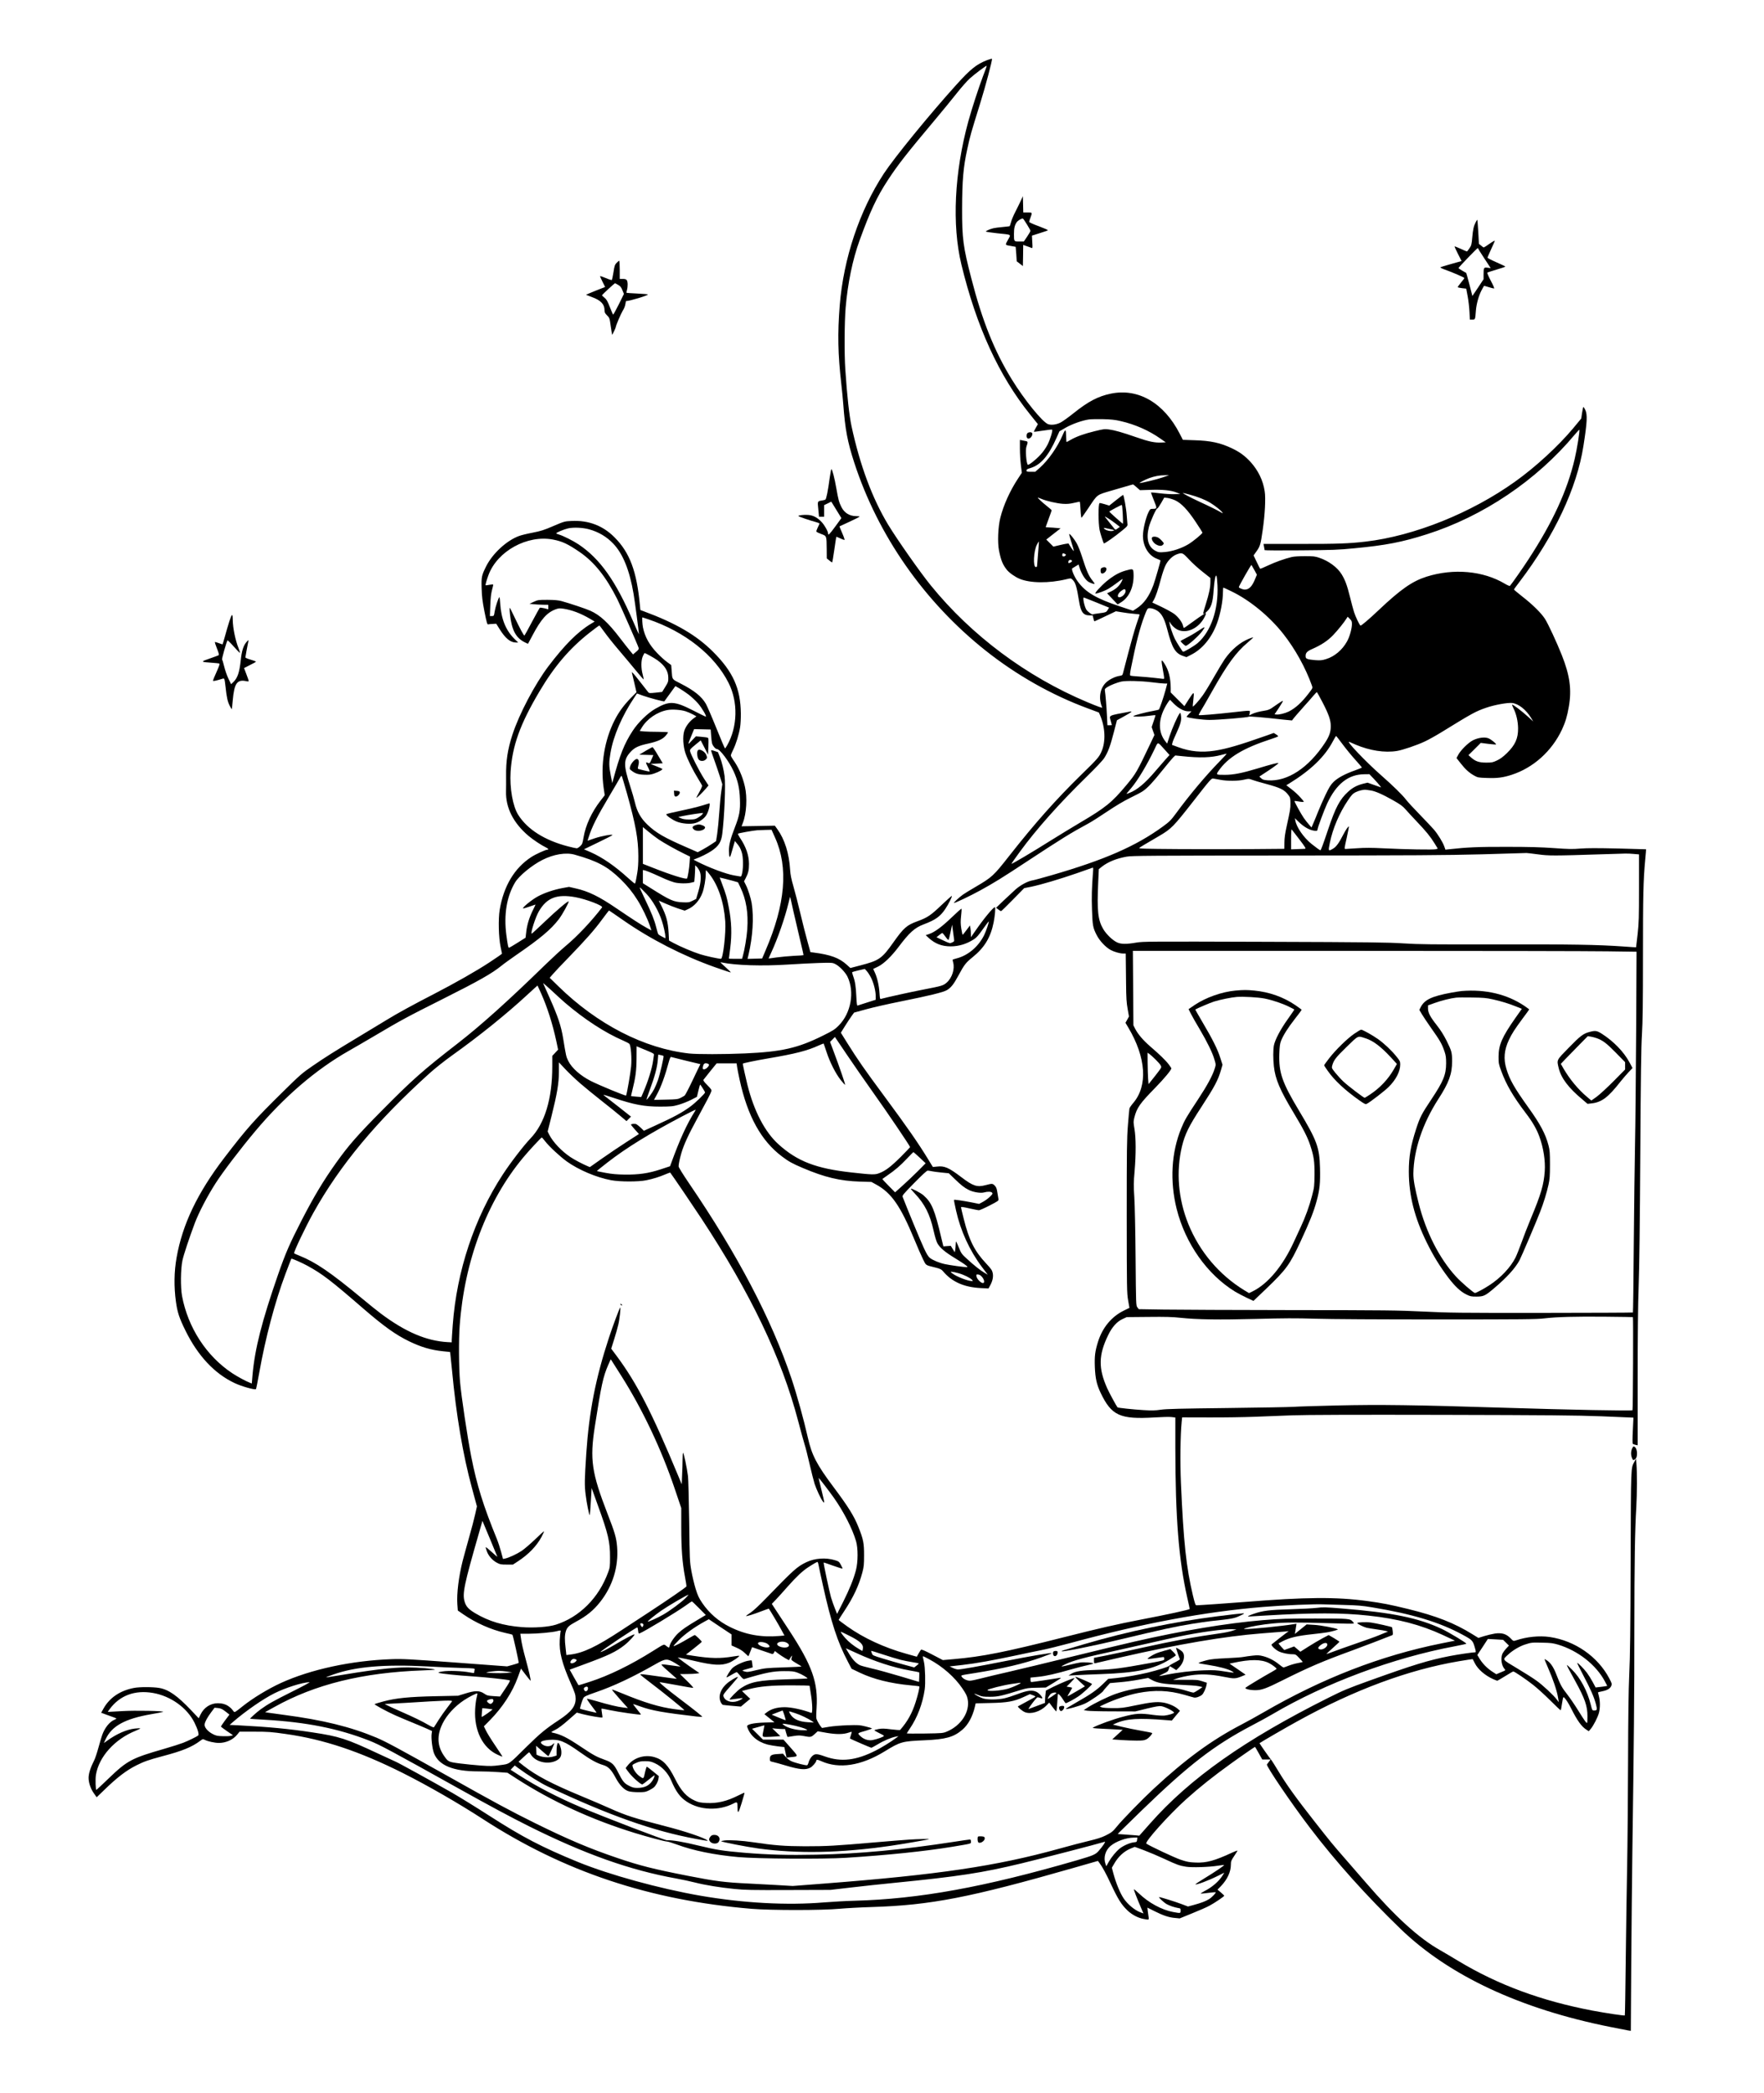 <?xml version="1.0" standalone="no"?>
<!DOCTYPE svg PUBLIC "-//W3C//DTD SVG 20010904//EN"
 "http://www.w3.org/TR/2001/REC-SVG-20010904/DTD/svg10.dtd">
<svg version="1.0" xmlns="http://www.w3.org/2000/svg"
 width="2667pt" height="3163pt" viewBox="0 0 2667 3163"
 preserveAspectRatio="xMidYMid meet">
<g transform="translate(0,3163) scale(0.1,-0.1)"
fill="#000000" stroke="none">
<path d="M14923 30721 c-160 -63 -249 -134 -465 -373 -402 -445 -933 -1095
-1095 -1341 -367 -559 -610 -1282 -667 -1992 -34 -425 -28 -737 24 -1190 11
-93 24 -233 30 -310 27 -370 64 -565 165 -875 359 -1104 1059 -2105 1985
-2841 470 -373 1001 -673 1545 -874 l169 -63 19 -43 c78 -184 86 -397 21 -546
-37 -85 -59 -110 -309 -354 -382 -374 -694 -725 -1086 -1223 -238 -303 -258
-322 -514 -472 -82 -48 -166 -99 -186 -114 -56 -40 -142 -120 -137 -126 8 -7
251 108 401 191 199 109 339 195 702 435 514 338 668 434 930 575 50 27 179
109 287 182 133 89 246 156 345 205 81 39 167 84 191 101 71 48 150 132 294
312 75 94 150 183 166 199 l31 29 108 -11 c266 -28 440 -22 589 19 38 10 74
19 79 19 5 0 -43 -53 -106 -117 -204 -209 -452 -503 -655 -780 -82 -111 -100
-129 -204 -205 -406 -296 -883 -504 -1685 -736 -132 -38 -260 -73 -285 -77
-70 -11 -180 -70 -256 -137 -38 -34 -120 -110 -182 -169 l-112 -108 33 -25
c19 -15 38 -26 42 -26 5 0 85 78 179 174 l171 174 110 22 c148 31 424 113 685
203 118 41 223 78 233 82 17 7 18 2 12 -66 -18 -238 -22 -368 -15 -569 8 -238
14 -270 70 -380 45 -89 137 -186 213 -227 52 -28 139 -53 185 -53 l42 0 1 -82
c1 -46 3 -209 4 -363 2 -231 7 -300 24 -393 l20 -114 -26 -47 -27 -48 44 -74
c268 -451 296 -877 74 -1137 -30 -35 -56 -73 -58 -85 -3 -12 -13 -125 -23
-252 -16 -204 -18 -360 -18 -1380 1 -1103 2 -1155 21 -1265 l20 -115 -86 -42
c-185 -91 -321 -255 -389 -470 -45 -145 -54 -216 -48 -382 7 -170 28 -265 87
-389 165 -346 293 -404 814 -373 109 7 225 10 257 6 l59 -7 0 -456 c1 -1062
51 -1693 180 -2265 22 -94 38 -172 37 -173 -12 -13 -355 -87 -732 -159 -359
-69 -639 -133 -1160 -265 -897 -227 -1245 -297 -1680 -334 l-160 -14 -161 84
c-122 64 -164 81 -171 71 -5 -6 -21 -33 -36 -58 l-26 -46 -157 44 c-337 94
-647 238 -893 413 -72 51 -131 96 -131 99 0 4 39 65 86 136 136 206 219 383
271 577 24 91 27 122 27 263 1 181 -11 243 -85 427 -66 167 -155 309 -379 608
-252 336 -327 481 -385 740 -63 278 -165 647 -248 895 -302 898 -815 1876
-1549 2952 -99 146 -158 242 -158 257 0 33 17 115 42 201 36 124 107 278 240
522 140 257 201 374 213 412 6 20 -3 33 -60 91 -49 49 -65 72 -59 82 5 8 52
67 104 131 l95 117 151 0 151 0 7 -52 c4 -29 21 -116 38 -193 120 -554 328
-929 645 -1165 98 -74 153 -104 308 -170 333 -142 564 -197 865 -207 l175 -5
73 -40 c230 -126 367 -323 578 -833 47 -115 106 -249 130 -297 49 -97 29 -84
196 -126 63 -16 82 -26 105 -53 133 -160 319 -243 573 -255 l115 -6 24 43 c38
69 52 134 40 191 -9 42 -24 63 -98 142 -177 188 -259 351 -340 676 -23 89 -41
167 -41 174 0 10 32 6 123 -15 67 -15 133 -28 146 -29 13 0 86 32 163 72 130
67 138 73 134 97 -3 14 -10 60 -17 101 -9 59 -17 80 -39 102 -34 34 -38 34
-141 7 -127 -33 -188 -13 -363 120 -193 147 -257 175 -371 161 -33 -4 -61 -7
-61 -6 -1 1 -34 55 -74 121 -147 240 -308 473 -661 950 -308 416 -398 546
-560 804 l-96 154 61 98 c33 54 79 122 100 152 l39 54 186 51 c102 28 335 81
516 117 443 89 645 139 700 171 63 37 103 87 176 222 88 164 111 193 216 278
177 143 271 298 316 524 20 101 31 230 19 230 -25 0 -170 -175 -300 -364 l-62
-89 -1 49 c0 27 -3 67 -7 88 l-7 40 -54 -72 c-29 -40 -55 -71 -58 -68 -2 2
-11 44 -19 92 -11 73 -12 108 -3 192 7 56 9 105 6 109 -4 3 -70 -56 -148 -131
-150 -144 -259 -224 -343 -252 l-50 -17 47 -43 c96 -87 199 -126 330 -126 124
0 241 36 352 107 38 24 71 62 135 153 47 66 87 119 89 117 7 -8 -41 -150 -71
-210 -87 -173 -242 -304 -412 -348 -32 -9 -60 -17 -62 -19 -2 -2 1 -22 7 -44
27 -96 -16 -231 -96 -302 -54 -47 -70 -52 -355 -107 -182 -35 -554 -117 -641
-141 -14 -4 -17 10 -22 93 -7 109 -34 229 -71 308 l-24 52 71 34 c87 42 200
150 310 295 166 221 246 293 381 344 178 67 249 117 326 230 50 73 113 200
100 200 -6 0 -75 -62 -154 -137 -163 -156 -212 -189 -361 -244 -166 -60 -210
-98 -370 -324 -172 -243 -213 -271 -498 -345 l-150 -39 -53 48 c-114 104 -245
153 -505 186 l-46 6 -46 167 c-26 92 -74 282 -107 422 -33 140 -80 322 -104
405 -33 114 -45 174 -50 251 -15 246 -82 459 -192 612 l-39 54 -252 -5 -251
-4 19 50 c56 142 70 386 31 552 -36 155 -97 292 -179 406 -18 26 -33 54 -33
63 0 9 16 48 36 88 41 82 87 230 104 338 7 41 12 136 11 210 -4 375 -119 630
-420 930 -252 252 -565 434 -1053 614 l-46 17 -7 72 c-47 511 -153 796 -383
1026 -176 178 -395 261 -652 248 -103 -5 -108 -6 -272 -76 -143 -62 -189 -76
-315 -101 -81 -15 -175 -38 -208 -51 -188 -70 -397 -264 -494 -456 -69 -139
-74 -160 -69 -332 4 -128 11 -191 43 -354 32 -162 42 -196 55 -193 8 3 39 6
69 7 l54 3 51 -82 c87 -139 162 -201 246 -202 l35 0 -54 52 c-133 130 -203
303 -218 535 -3 56 -9 100 -13 98 -14 -9 -59 -144 -70 -212 -12 -72 -12 -73
-42 -73 l-31 0 6 158 c4 116 11 177 26 236 12 43 20 80 17 83 -2 2 -28 0 -57
-5 -30 -6 -55 -9 -57 -7 -5 5 17 85 44 156 135 361 586 609 975 535 141 -27
224 -66 404 -189 222 -153 397 -373 568 -712 53 -106 316 -706 324 -740 3 -15
-8 -30 -41 -57 l-45 -38 -44 53 c-24 28 -94 117 -155 197 -177 231 -298 343
-446 410 -63 29 -321 115 -436 146 -47 13 -104 18 -210 19 -140 0 -147 -1
-210 -30 l-65 -30 60 -6 c33 -4 97 -7 143 -8 l82 -1 0 -34 0 -34 -61 16 c-35
8 -64 11 -69 6 -4 -5 -56 -99 -115 -209 -58 -110 -110 -204 -115 -209 -8 -8
-59 85 -164 304 -28 58 -52 107 -53 109 -10 14 -10 -15 -2 -94 25 -233 88
-354 220 -420 28 -15 52 -25 53 -23 2 2 30 56 64 120 134 254 223 354 362 403
38 13 56 14 115 5 125 -20 252 -68 388 -147 l78 -46 -56 -34 c-198 -118 -400
-321 -644 -643 -205 -272 -444 -725 -544 -1035 -72 -221 -98 -395 -95 -625 1
-80 0 -182 -1 -227 -7 -249 110 -481 341 -676 66 -56 197 -143 261 -173 35
-17 49 -34 27 -34 -30 0 -179 -68 -247 -112 -255 -166 -418 -439 -478 -798
-23 -140 -16 -420 14 -560 11 -52 21 -98 21 -102 0 -4 -86 -64 -190 -132 -197
-130 -518 -312 -845 -481 -294 -151 -547 -289 -700 -383 -77 -47 -268 -163
-425 -257 -390 -235 -507 -309 -704 -444 -159 -109 -187 -133 -449 -391 -428
-421 -544 -551 -887 -999 -404 -528 -632 -1005 -720 -1507 -38 -214 -41 -439
-10 -665 22 -161 51 -249 145 -439 187 -380 439 -649 741 -791 104 -50 310
-108 324 -92 4 4 26 114 49 243 94 531 238 1074 396 1495 48 127 88 231 90
233 6 6 156 -59 240 -105 230 -126 353 -220 845 -646 315 -272 489 -396 693
-496 186 -90 333 -133 517 -152 57 -5 105 -11 106 -12 1 -1 14 -128 29 -282
62 -666 165 -1275 300 -1770 l76 -280 -26 -117 c-14 -65 -57 -229 -96 -365
-38 -137 -81 -291 -94 -343 -60 -240 -91 -492 -80 -652 l7 -97 87 -60 c188
-129 415 -229 625 -277 60 -13 111 -26 113 -28 10 -9 101 -422 95 -427 -4 -3
-45 -16 -90 -29 l-84 -23 -781 58 c-702 52 -801 57 -964 51 -607 -21 -1225
-154 -1678 -361 -195 -90 -419 -226 -574 -349 -117 -94 -125 -98 -138 -80 -33
43 -40 50 -73 75 -44 33 -99 49 -166 49 -111 0 -210 -64 -261 -169 l-28 -58
-115 121 c-211 222 -340 312 -482 337 -96 16 -295 17 -383 0 -209 -40 -367
-147 -459 -310 -20 -34 -36 -64 -36 -65 0 -1 52 -20 115 -42 63 -21 115 -42
115 -45 0 -4 -15 -13 -32 -20 -71 -29 -145 -122 -183 -230 -9 -24 -34 -109
-56 -189 -22 -80 -51 -167 -65 -194 -53 -102 -84 -198 -84 -263 0 -78 33 -172
85 -242 l37 -52 107 103 c201 196 340 302 491 378 120 60 179 81 395 139 304
80 445 138 571 232 40 30 42 30 72 15 45 -23 149 -46 212 -46 107 0 213 48
276 125 l36 45 227 0 c204 0 250 -3 473 -35 570 -80 1117 -263 1773 -592 376
-189 833 -452 1205 -693 1227 -796 2522 -1228 4065 -1357 292 -24 1069 -24
1330 1 99 9 317 21 485 26 889 27 1486 143 3057 593 l363 104 23 -31 c42 -55
103 -167 170 -312 111 -237 161 -317 255 -407 68 -64 157 -111 241 -127 82
-15 84 -15 78 23 -3 17 -9 58 -13 90 l-6 58 108 -54 c132 -66 216 -94 309
-102 l71 -7 189 77 c105 42 223 94 263 116 74 39 221 139 222 150 0 3 -23 25
-51 49 l-51 43 50 51 c98 102 152 217 152 327 0 51 5 63 50 130 27 41 50 77
50 81 0 4 -35 -9 -77 -28 -270 -125 -391 -158 -555 -152 -97 4 -129 10 -228
43 -91 31 -454 201 -518 243 -32 21 345 440 601 670 207 186 409 346 682 543
125 91 354 249 359 249 3 0 28 -43 57 -95 l53 -95 63 0 64 0 -23 -31 c-13 -17
-27 -37 -33 -44 -15 -22 373 -594 648 -954 395 -519 858 -1034 1373 -1532 732
-706 1810 -1210 3174 -1482 124 -25 243 -48 266 -52 l41 -6 6 1003 c4 552 12
1318 17 1703 24 1692 30 2355 30 3355 1 1029 8 1491 30 1860 11 193 12 520 2
645 l-7 80 -24 -45 c-55 -103 -52 -39 -57 -1505 -3 -1035 -8 -1444 -21 -1710
-11 -253 -16 -624 -18 -1340 -2 -544 -8 -1246 -14 -1560 -6 -313 -16 -947 -21
-1409 -5 -461 -11 -841 -14 -844 -8 -7 -277 33 -496 74 -768 147 -1420 388
-2016 746 -104 63 -232 138 -284 168 -318 179 -677 506 -1120 1020 -79 91
-215 248 -304 350 -205 235 -223 257 -479 583 -269 342 -418 549 -537 747 -51
85 -101 164 -111 175 -22 24 -179 249 -176 251 14 13 420 248 572 331 862 476
1680 779 2444 908 113 19 206 33 207 32 1 -1 15 -29 32 -62 47 -93 155 -186
278 -241 30 -13 58 -24 62 -24 4 0 58 32 120 70 62 39 116 70 122 70 17 0 182
-111 295 -199 61 -47 179 -154 264 -239 84 -84 155 -151 158 -148 3 2 12 50
20 105 14 86 18 99 30 89 24 -20 68 -88 108 -168 94 -187 159 -276 232 -321
l34 -22 29 34 c43 51 107 177 125 244 19 75 19 174 0 248 -8 32 -15 59 -15 61
0 2 28 9 63 16 78 16 121 41 138 82 12 30 10 36 -30 113 -172 329 -519 570
-901 626 -157 22 -345 4 -512 -52 -37 -12 -37 -12 -81 34 -64 65 -131 85 -235
70 -42 -7 -116 -24 -164 -39 l-86 -27 -89 55 c-274 170 -548 278 -978 383
-274 67 -382 88 -610 119 -474 64 -927 61 -1860 -14 -236 -19 -689 -50 -726
-50 -14 0 -24 28 -53 148 -101 427 -142 804 -181 1697 -14 319 -9 725 11 928
l7 67 411 -1 c226 -1 535 4 686 10 151 6 408 16 570 22 199 7 932 10 2250 7
1655 -4 2028 -7 2430 -22 261 -10 475 -19 476 -20 0 0 -4 -88 -9 -194 -6 -111
-6 -197 -1 -202 5 -4 24 -11 42 -15 l32 -7 0 994 c0 691 5 1121 15 1413 10
272 19 972 25 1990 7 1187 13 1630 25 1815 11 188 15 462 15 1175 0 919 5
1148 34 1459 9 88 14 161 13 161 -1 1 -193 6 -427 12 -313 7 -462 7 -565 -1
-119 -10 -179 -9 -400 7 -194 14 -376 19 -715 19 -430 1 -596 -6 -875 -37
l-51 -6 -18 50 c-22 62 -94 180 -154 251 -26 30 -121 132 -212 225 -92 94
-187 197 -212 230 -55 72 -195 209 -378 370 -228 200 -542 529 -479 503 8 -4
50 -22 94 -41 215 -91 441 -126 625 -96 87 14 303 87 423 144 54 25 169 89
255 142 466 287 512 312 671 367 122 43 326 80 394 72 95 -11 209 -100 286
-226 l32 -53 -78 71 c-97 88 -237 194 -241 182 -2 -5 9 -32 23 -60 40 -79 66
-193 67 -295 2 -154 -43 -254 -170 -378 -56 -54 -100 -87 -148 -109 -63 -30
-78 -33 -164 -33 -108 0 -164 19 -230 79 l-38 34 93 92 93 93 116 -15 c64 -8
116 -11 116 -8 0 15 -80 79 -118 93 -55 22 -152 9 -231 -30 -69 -34 -186 -149
-223 -219 l-27 -50 63 -80 c72 -92 129 -143 206 -186 52 -29 63 -31 190 -35
156 -6 242 5 373 47 329 106 609 357 763 685 52 113 78 199 104 349 44 257 15
468 -107 776 -75 189 -208 476 -255 548 -57 88 -184 214 -341 336 -70 55 -127
103 -127 107 0 4 39 58 87 120 523 689 864 1413 963 2049 57 362 62 474 28
545 -12 25 -25 45 -28 45 -4 0 -13 -39 -20 -87 l-13 -88 -120 -145 c-224 -269
-572 -589 -878 -807 -665 -476 -1530 -823 -2262 -908 -247 -29 -427 -36 -983
-35 l-561 0 8 -42 c4 -24 8 -47 9 -52 0 -4 243 -6 543 -3 484 4 571 7 814 31
475 45 722 93 1093 211 853 271 1661 815 2239 1507 36 43 67 76 69 73 10 -10
-34 -286 -70 -440 -112 -479 -332 -957 -700 -1520 -74 -115 -256 -375 -279
-399 -4 -5 -38 9 -78 33 -328 195 -775 235 -1183 106 -214 -68 -390 -190 -719
-501 -152 -144 -270 -244 -280 -238 -15 9 -75 134 -97 204 -12 36 -39 138 -61
227 -45 180 -72 254 -126 343 -64 105 -196 203 -340 251 -61 21 -90 24 -215
24 -87 0 -167 -5 -200 -13 -112 -27 -248 -76 -359 -128 -63 -30 -116 -52 -119
-49 -3 2 -26 49 -52 103 l-47 98 39 55 c60 82 67 107 99 329 34 236 47 480 30
586 -25 165 -98 314 -214 443 -84 91 -163 150 -282 206 -174 83 -322 115 -566
122 l-175 6 -47 91 c-239 467 -627 693 -1042 607 -194 -40 -342 -118 -568
-299 -78 -62 -166 -125 -195 -139 -63 -31 -135 -40 -184 -24 -84 28 -361 369
-550 676 -264 429 -447 885 -613 1530 -123 474 -140 600 -139 1050 1 429 18
628 78 900 45 209 52 231 196 695 80 257 185 652 178 671 -2 4 -35 -5 -75 -20z
m-59 -237 c-69 -184 -169 -489 -224 -689 -211 -771 -249 -1564 -105 -2161 227
-938 569 -1685 1038 -2266 l119 -148 -32 -56 c-18 -30 -30 -57 -28 -59 2 -2
63 6 136 17 73 12 135 18 139 15 12 -13 -27 -143 -68 -225 -27 -52 -66 -109
-108 -154 -73 -79 -180 -163 -192 -151 -23 24 -38 227 -20 275 24 66 23 76 -9
82 -17 3 -43 9 -60 12 l-30 6 0 -134 c0 -73 7 -185 15 -248 l14 -115 -56 -85
c-123 -186 -221 -403 -269 -595 -35 -138 -44 -372 -20 -495 30 -149 55 -211
119 -292 35 -44 124 -107 192 -135 159 -67 444 -70 705 -7 70 17 70 17 94 -5
46 -44 64 -100 101 -331 26 -161 64 -210 159 -210 l46 0 11 -45 c6 -25 13 -45
16 -45 2 0 76 34 164 76 l160 76 92 -15 c51 -9 131 -19 180 -23 48 -3 87 -9
87 -12 0 -3 -22 -71 -50 -152 -27 -81 -81 -270 -120 -421 -39 -151 -76 -290
-81 -310 -8 -34 -13 -37 -56 -44 -59 -9 -140 -47 -190 -90 -102 -87 -130 -244
-69 -387 5 -11 -64 13 -226 81 -918 386 -1750 1006 -2367 1766 -160 197 -509
694 -644 917 -239 397 -424 892 -552 1483 -35 162 -68 457 -95 865 -16 232
-13 711 5 928 31 369 106 732 212 1022 160 440 260 655 429 912 150 229 278
393 724 924 102 121 242 293 312 381 69 88 159 190 200 227 70 64 249 198 256
192 2 -2 -22 -71 -54 -152z m2084 -5219 c211 -48 426 -143 597 -264 l80 -56
-64 -3 c-101 -5 -193 14 -381 80 -220 76 -326 106 -415 118 -64 8 -82 6 -212
-26 -162 -39 -282 -83 -365 -131 -31 -18 -59 -33 -62 -33 -3 0 -6 33 -7 73 -2
128 -9 132 -53 31 -79 -183 -216 -378 -345 -493 l-69 -61 -66 0 c-59 0 -66 2
-66 20 0 15 12 23 55 35 159 47 277 183 401 463 l42 94 93 54 c100 57 253 111
354 125 33 4 130 6 215 4 121 -3 180 -9 268 -30z m627 -851 c-79 -28 -312 -84
-344 -84 -17 0 85 53 146 75 82 29 155 43 238 43 l60 0 -100 -34z m-390 -148
l50 -44 160 5 c181 6 306 -6 393 -40 l57 -22 -89 -3 c-49 -2 -148 4 -219 13
-71 9 -131 14 -134 12 -2 -3 17 -55 42 -117 51 -124 51 -130 -17 -130 -35 0
-40 -4 -62 -47 -44 -88 -86 -267 -86 -363 2 -160 86 -297 213 -345 26 -10 50
-21 52 -25 4 -7 -82 -304 -108 -375 -64 -170 -143 -279 -254 -351 l-53 -34
-196 65 c-359 119 -520 214 -638 375 -55 74 -103 190 -84 201 7 5 31 20 54 33
l41 25 13 -42 c29 -99 92 -197 142 -223 40 -21 88 -35 88 -26 0 4 -13 23 -28
42 -63 78 -92 144 -167 379 -20 63 -52 144 -71 180 -35 66 -109 160 -118 150
-3 -3 10 -52 28 -109 52 -168 53 -174 6 -105 -22 33 -41 64 -43 69 -2 5 -54
-3 -117 -18 l-114 -27 -54 54 -53 53 108 85 108 84 -60 6 c-33 4 -84 7 -112 8
-29 1 -53 3 -53 6 0 2 20 58 45 125 25 67 45 124 45 128 0 4 -33 33 -72 64
-71 56 -148 128 -136 128 4 0 27 -9 52 -19 73 -32 235 -69 324 -75 63 -4 104
-1 169 14 47 11 87 19 89 17 2 -2 7 -58 11 -125 3 -67 10 -119 15 -116 5 3 52
70 104 147 142 213 118 195 361 266 114 33 231 67 258 75 28 8 52 15 55 15 3
1 28 -19 55 -43z m802 -111 c121 -32 233 -77 310 -123 70 -42 165 -117 183
-146 11 -17 9 -17 -22 2 -44 27 -171 90 -328 162 -130 60 -262 130 -245 130 6
0 51 -11 102 -25z m-218 -87 c94 -45 187 -143 309 -326 56 -84 102 -157 102
-161 0 -16 -138 -131 -213 -176 -103 -62 -248 -110 -360 -118 -80 -7 -91 -5
-135 17 -112 57 -147 183 -102 361 22 85 114 290 128 281 4 -2 29 33 56 80
l48 84 52 -6 c28 -4 80 -20 115 -36z m-8864 -437 c144 -39 267 -112 367 -217
146 -153 247 -403 307 -759 19 -109 81 -580 81 -608 0 -7 -40 80 -88 193 -263
611 -499 944 -823 1162 -81 54 -230 129 -296 149 -24 7 -43 15 -43 19 0 12
115 60 180 75 82 18 219 12 315 -14z m6790 -357 c-8 -93 -15 -179 -15 -191 0
-16 -6 -23 -19 -23 -45 0 -34 240 15 337 15 29 29 51 31 50 2 -2 -4 -80 -12
-173z m406 -15 c16 -8 18 -13 8 -25 -17 -20 -49 -18 -49 4 0 32 11 37 41 21z
m1876 -84 c48 -52 141 -137 206 -187 l117 -93 0 -62 c0 -79 -20 -175 -70 -335
-42 -133 -46 -153 -30 -143 6 3 10 4 10 1 0 -3 -12 -12 -28 -20 -15 -8 -83
-55 -151 -105 -68 -50 -127 -91 -131 -91 -4 0 -10 15 -14 33 -10 51 -72 134
-134 180 -32 23 -119 71 -194 107 l-136 64 23 41 c29 51 64 154 109 324 20 74
50 163 68 198 36 75 108 144 171 166 80 29 87 26 184 -78z m-1769 -22 c4 -13
-44 -40 -54 -30 -3 3 -3 15 1 27 7 23 45 25 53 3z m2757 -138 l38 -70 -26 -63
c-46 -114 -92 -162 -157 -162 -30 0 -90 24 -90 37 0 16 185 342 191 335 3 -4
23 -39 44 -77z m-558 -234 c16 -361 -98 -694 -299 -869 -47 -41 -199 -132
-221 -132 -8 0 -96 139 -125 196 -34 68 -82 215 -81 247 0 15 2 17 6 7 16 -41
71 -95 121 -118 136 -62 317 23 403 191 19 37 25 57 17 57 -7 1 -1 11 13 23
70 60 95 136 108 328 12 156 28 241 43 215 5 -9 12 -74 15 -145z m206 -85
c279 -133 580 -380 790 -647 178 -226 336 -511 432 -780 13 -36 13 -37 -47
-115 -108 -141 -198 -223 -303 -277 -58 -28 -148 -50 -188 -45 l-27 3 66 98
c36 55 63 101 60 104 -3 4 -34 -14 -68 -38 -35 -24 -81 -56 -103 -71 -27 -19
-62 -32 -105 -38 -89 -14 -148 -30 -194 -52 l-39 -20 7 36 c8 44 31 43 -250
12 -268 -30 -513 -50 -520 -43 -3 3 10 29 28 59 19 29 96 163 172 298 232 412
361 589 541 741 47 39 84 74 81 76 -2 2 -31 -7 -65 -21 -132 -53 -262 -163
-363 -306 -25 -36 -99 -157 -163 -270 -64 -113 -142 -240 -173 -282 -53 -75
-141 -172 -148 -165 -2 2 1 42 7 90 17 143 13 144 -65 23 l-69 -108 -103 103
-104 104 0 65 c-1 153 -30 271 -94 370 -51 80 -54 68 -23 -102 21 -114 22
-128 8 -128 -9 0 -69 7 -133 15 -65 8 -171 17 -237 21 -66 4 -125 10 -131 14
-9 5 -6 35 10 116 74 371 133 601 202 784 37 98 47 116 67 118 41 6 108 -19
151 -55 55 -47 91 -123 129 -269 72 -279 121 -359 242 -399 l47 -16 69 35
c171 85 312 257 392 474 53 143 91 344 91 478 0 35 3 64 6 64 3 0 56 -24 117
-54z m-2034 -172 l189 -77 -20 -33 c-22 -37 -26 -39 -142 -54 -43 -5 -81 -12
-85 -15 -12 -7 -76 41 -96 71 -29 45 -59 184 -39 184 3 0 90 -34 193 -76z
m3861 -324 c0 -69 -35 -195 -75 -265 -72 -129 -189 -227 -317 -266 -57 -18
-86 -21 -157 -16 -47 3 -101 11 -118 17 -29 11 -33 16 -33 49 0 46 23 70 104
105 134 59 232 124 312 208 71 74 167 194 205 255 l14 23 32 -32 c28 -27 33
-39 33 -78z m-10639 71 c556 -188 1004 -543 1215 -963 145 -288 136 -660 -21
-940 -15 -27 -30 -48 -34 -48 -4 0 -63 138 -131 308 -68 169 -140 334 -158
366 -66 112 -175 200 -384 307 -132 67 -123 55 -133 191 l-7 87 -61 45 c-34
24 -101 84 -148 133 -120 124 -189 248 -218 391 -10 48 -15 152 -8 152 2 0 41
-13 88 -29z m-662 -194 c38 -54 138 -180 223 -279 84 -99 200 -237 257 -307
57 -69 107 -127 111 -129 4 -2 -1 30 -12 70 -28 101 -27 217 1 281 12 26 24
47 27 47 14 0 138 -69 191 -106 113 -81 166 -164 167 -264 1 -61 -2 -70 -46
-141 l-47 -76 -98 -11 c-90 -9 -99 -9 -113 8 -8 10 -64 81 -125 159 -101 130
-131 162 -120 129 2 -7 18 -75 36 -151 l32 -139 -85 -86 c-109 -112 -182 -212
-246 -337 -153 -300 -214 -673 -166 -1017 l17 -116 -65 -84 c-132 -170 -225
-371 -255 -553 -15 -91 -20 -103 -50 -132 -19 -18 -43 -33 -53 -33 -10 0 -70
13 -132 29 -353 92 -612 255 -752 475 -83 129 -132 408 -116 654 26 393 142
716 436 1212 226 382 457 652 759 889 77 61 143 109 147 108 4 -1 38 -46 77
-100z m8267 -757 c87 -11 178 -20 201 -20 l41 0 -27 -102 c-31 -113 -88 -279
-100 -291 -4 -4 -48 -14 -97 -23 -100 -17 -274 -63 -288 -76 -15 -13 148 -9
247 6 48 7 87 10 87 6 0 -3 -13 -45 -29 -92 l-29 -86 21 -60 21 -60 -54 -114
c-214 -450 -223 -466 -370 -643 -220 -263 -314 -340 -705 -570 -110 -65 -308
-186 -440 -268 -261 -165 -587 -358 -593 -352 -2 2 55 84 127 182 249 341 594
729 1017 1142 134 131 236 239 259 275 57 89 92 183 144 386 l48 185 102 56
c116 64 143 84 96 75 -342 -64 -316 -51 -290 -146 8 -30 15 -56 15 -57 0 -2
-15 -3 -34 -3 l-33 0 -7 143 c-6 137 -22 323 -31 380 -4 23 2 31 38 54 47 30
151 70 212 83 75 15 289 10 451 -10z m-6998 -185 c45 -34 111 -95 146 -136 62
-73 136 -199 116 -199 -6 0 -88 40 -183 89 -292 149 -365 153 -582 28 -114
-66 -258 -206 -339 -331 -127 -193 -195 -365 -297 -746 l-12 -45 -23 115 c-28
143 -29 198 -4 343 43 254 176 563 362 839 l38 58 93 -34 c93 -33 315 -92 321
-85 2 2 29 40 61 84 32 44 69 95 82 113 l24 33 57 -32 c31 -18 94 -60 140 -94z
m9589 -122 c93 -180 123 -268 123 -357 0 -89 -22 -152 -88 -253 -249 -378
-566 -586 -862 -566 -63 5 -80 10 -102 31 l-28 26 152 100 c83 56 144 102 136
104 -20 4 -97 -16 -320 -83 -229 -69 -361 -95 -488 -95 -135 0 -137 1 -98 58
140 204 370 344 793 482 55 18 104 36 108 40 5 4 -8 18 -28 30 l-37 23 -106
-38 c-426 -150 -604 -201 -788 -230 -197 -30 -371 -13 -547 52 l-98 36 7 31
c3 17 30 83 60 146 63 136 80 198 69 266 -7 46 -8 48 -22 29 -31 -40 -111
-223 -149 -337 l-38 -116 -28 36 c-109 137 -108 329 4 527 15 28 37 61 47 75
l20 25 58 -59 c72 -72 154 -116 220 -116 l47 0 -39 -40 c-21 -22 -37 -41 -34
-44 17 -16 241 -46 345 -46 139 0 586 37 594 49 5 8 249 -13 519 -44 74 -8
135 -14 135 -13 10 18 110 135 186 218 53 58 115 129 139 158 24 28 47 52 50
52 4 0 43 -71 88 -157z m-9632 -132 c33 -11 83 -32 112 -48 l52 -29 -47 -34
c-62 -46 -116 -121 -137 -187 -26 -81 -17 -233 19 -338 33 -97 114 -260 190
-382 30 -50 58 -97 61 -105 3 -8 -15 -50 -40 -94 -24 -43 -45 -83 -45 -89 0
-11 87 73 142 137 l40 48 -67 102 c-72 112 -201 365 -211 413 -5 28 1 35 77
98 l83 68 56 -108 55 -108 5 125 c4 105 3 126 -10 131 -8 4 -52 10 -97 14
l-82 7 -61 -64 c-68 -71 -68 -78 0 90 l34 83 126 -3 125 -3 6 -85 c3 -47 9
-100 13 -118 9 -40 52 -92 75 -92 44 0 182 -184 252 -335 63 -138 91 -256 96
-421 7 -174 -7 -248 -77 -429 -67 -172 -90 -263 -89 -349 1 -107 12 -125 33
-51 10 33 26 90 37 127 l20 68 27 -33 c43 -50 59 -80 78 -143 21 -70 23 -220
5 -307 -11 -51 -15 -57 -34 -52 -12 2 -51 9 -87 15 -123 21 -380 117 -565 212
l-50 26 30 12 c81 30 177 78 237 117 111 73 153 137 168 261 33 270 52 740 35
872 -13 97 -40 209 -69 284 l-31 79 -53 18 c-28 10 -52 14 -52 9 0 -5 20 -65
45 -134 25 -68 63 -181 86 -251 l40 -127 -15 -102 c-9 -55 -23 -200 -31 -321
-8 -121 -23 -269 -32 -329 l-17 -108 -61 -41 c-33 -23 -95 -60 -138 -84 l-78
-42 -162 71 c-344 149 -467 220 -600 347 -98 94 -155 194 -187 331 -12 52 -44
163 -71 245 -104 324 -104 403 4 521 61 67 120 95 269 127 143 32 216 65 263
119 19 23 35 45 35 50 0 4 -66 8 -147 8 -82 0 -178 3 -215 6 l-66 7 31 51 c79
132 234 238 390 266 72 13 200 4 272 -19z m9933 -498 c49 -66 135 -171 191
-233 55 -61 101 -115 101 -119 0 -3 -44 -22 -97 -41 -153 -53 -270 -116 -331
-177 -43 -42 -67 -82 -122 -196 -37 -78 -88 -194 -113 -257 -25 -63 -57 -142
-72 -175 l-26 -60 -40 45 c-22 25 -57 70 -78 100 -42 61 -145 249 -140 255 2
2 24 -1 49 -5 25 -5 58 -9 73 -10 28 0 28 1 -30 66 -32 37 -93 94 -137 127
l-78 60 48 29 c323 199 536 405 656 635 24 45 46 82 50 80 3 -1 46 -57 96
-124z m-2686 -85 l70 -78 -69 -77 c-38 -43 -105 -121 -150 -173 -149 -176
-274 -280 -388 -323 -48 -18 -49 -18 -34 0 8 10 38 45 66 78 97 116 236 347
348 582 56 119 40 120 157 -9z m3161 -440 c37 -40 77 -85 88 -100 l20 -28
-103 36 -102 36 -66 -16 c-93 -23 -162 -60 -230 -123 -124 -114 -188 -235
-299 -565 -82 -243 -110 -318 -118 -318 -8 0 -65 41 -135 97 -119 97 -225 249
-244 353 l-7 35 59 -57 c73 -69 143 -112 211 -128 54 -12 73 -8 73 15 0 25
101 296 146 393 138 295 320 439 559 441 l79 1 69 -72z m-11294 -218 c132
-474 171 -688 172 -945 1 -106 -5 -193 -16 -255 -22 -132 -29 -161 -37 -163
-3 -1 -46 34 -95 78 -204 186 -397 319 -573 396 l-101 44 215 104 c119 57 216
107 216 111 0 16 -165 -14 -266 -48 l-111 -38 18 56 c47 151 128 312 309 615
76 127 147 250 160 274 12 24 25 39 29 35 5 -5 40 -124 80 -264z m8971 205
c106 -20 269 -19 358 2 70 16 75 16 120 -1 26 -10 119 -38 207 -61 226 -61
283 -89 345 -171 27 -36 29 -46 30 -121 0 -87 -2 -98 -56 -346 -26 -117 -35
-183 -35 -252 l-1 -93 -481 -4 c-265 -2 -763 -2 -1106 0 -549 4 -622 6 -605
19 18 14 64 42 299 179 185 109 214 138 515 523 268 343 276 351 305 345 17
-3 64 -12 105 -19z m2269 -160 c69 -9 182 -58 337 -146 116 -65 151 -91 194
-140 28 -32 104 -115 168 -182 145 -152 207 -229 271 -332 l49 -80 -31 -9
c-37 -10 -449 -3 -792 14 -178 9 -280 9 -395 1 -85 -6 -164 -11 -176 -11 -21
0 -20 3 17 168 20 92 35 169 33 171 -8 8 -46 -47 -86 -124 -63 -124 -106 -183
-153 -210 -74 -44 -75 -40 -49 88 43 213 143 449 273 641 55 82 74 102 115
123 50 25 124 43 161 37 11 -1 40 -5 64 -9z m-10759 -742 c86 -57 255 -152
384 -215 l88 -43 -6 -90 c-5 -87 -29 -231 -39 -241 -17 -17 -243 54 -509 159
l-158 62 0 278 0 278 83 -69 c45 -38 116 -91 157 -119z m9685 2 c84 -110 103
-140 88 -142 -10 -1 -62 -4 -115 -5 l-98 -4 0 155 c0 95 4 151 9 146 5 -6 57
-73 116 -150z m-7927 27 c204 -452 157 -1008 -144 -1707 l-51 -120 -111 -3
-110 -3 15 63 c64 272 82 560 48 778 -12 73 -55 210 -87 273 l-29 58 25 47
c39 76 50 121 50 217 -1 130 -45 259 -138 396 -19 29 -32 56 -28 60 9 8 230
48 292 52 25 2 83 4 130 5 l85 2 53 -118z m11531 -253 c170 -23 234 -23 981 1
389 13 361 13 468 5 l82 -7 0 -506 c0 -448 -2 -530 -21 -702 -12 -107 -22
-196 -23 -196 0 -1 -86 4 -191 12 -393 28 -795 34 -1920 32 -992 -2 -1174 0
-1405 15 -230 15 -510 19 -2100 24 -1746 6 -1840 5 -1940 -12 -150 -26 -233
-25 -293 4 -69 33 -161 123 -207 200 -81 138 -96 275 -76 711 l9 195 46 37
c94 73 222 125 376 152 80 14 347 16 2400 17 1940 1 2416 4 2970 18 363 10
666 19 674 20 7 0 84 -8 170 -20z m-14561 -5 c345 -97 496 -178 696 -372 103
-101 181 -197 255 -316 68 -108 149 -276 186 -385 l24 -72 -77 42 c-83 46
-212 129 -446 288 -268 183 -428 261 -622 305 l-101 23 -99 -18 c-134 -25
-272 -72 -374 -127 -86 -46 -242 -173 -221 -180 6 -2 50 10 97 27 47 17 87 31
90 31 2 0 -14 -35 -35 -77 -56 -110 -91 -222 -104 -330 l-11 -94 -119 -75
c-66 -41 -124 -76 -130 -77 -13 -2 -20 35 -42 198 -39 306 6 578 133 790 59
99 255 260 412 339 171 87 357 117 488 80z m1885 -239 c33 -63 28 -172 -14
-315 l-34 -115 -55 -28 c-51 -25 -62 -27 -150 -23 -136 6 -189 30 -472 208
l-128 80 0 100 0 100 33 -7 c17 -4 77 -28 132 -52 55 -25 134 -60 176 -79 41
-18 102 -40 134 -49 70 -18 197 -20 259 -3 l43 11 7 81 c3 45 6 101 6 125 l0
44 21 -19 c12 -10 31 -37 42 -59z m155 -58 c132 -169 217 -423 237 -712 12
-172 -33 -565 -65 -565 -37 0 -226 41 -312 68 -109 34 -303 116 -403 170 l-70
38 -6 115 c-10 170 -34 260 -114 419 l-35 69 98 -43 c53 -24 141 -58 195 -76
l99 -32 41 18 c101 43 183 134 227 251 26 69 50 205 50 286 0 31 2 57 4 57 2
0 27 -28 54 -63z m354 -99 l76 -22 36 -76 c88 -184 121 -385 104 -635 -8 -117
-40 -307 -68 -407 l-11 -38 -99 0 c-55 0 -100 1 -100 3 0 1 9 72 20 157 27
209 21 402 -22 620 -28 149 -38 183 -106 366 l-31 82 62 -14 c34 -8 96 -24
139 -36z m-1308 -197 c93 -98 185 -260 234 -411 25 -74 52 -199 52 -236 l0
-24 -48 24 c-27 13 -53 30 -59 38 -5 7 -21 56 -33 108 -25 103 -72 221 -170
424 -34 72 -66 141 -72 155 -9 26 -9 26 23 -4 17 -16 50 -50 73 -74z m-1073
-50 c163 -30 421 -129 402 -154 -158 -207 -379 -441 -553 -585 -63 -53 -196
-175 -295 -271 -565 -551 -987 -930 -1333 -1198 -527 -408 -691 -553 -1152
-1020 -367 -371 -499 -521 -686 -783 -193 -270 -338 -512 -520 -865 -187 -364
-247 -503 -361 -830 -244 -702 -349 -1114 -385 -1512 l-11 -131 -26 10 c-61
23 -191 93 -271 146 -390 259 -668 688 -758 1167 -24 133 -21 408 6 535 19 89
102 338 187 565 61 161 188 406 316 605 108 169 373 517 599 786 435 518 917
932 1415 1214 72 41 238 137 370 215 427 253 512 298 1060 573 538 270 731
380 875 496 36 30 135 101 220 160 370 254 530 389 650 546 55 72 156 257 147
267 -11 10 -183 -136 -361 -306 -104 -100 -193 -181 -197 -181 -23 0 58 254
109 339 120 205 273 263 553 212z m3293 -206 c26 -115 72 -313 102 -438 31
-126 54 -230 52 -232 -2 -2 -66 -7 -143 -10 -77 -4 -195 -15 -262 -24 -68 -10
-123 -17 -123 -16 0 1 19 42 41 91 98 210 207 526 260 746 12 54 24 96 25 95
1 -1 23 -96 48 -212z m-2574 -140 c413 -288 904 -539 1384 -710 132 -46 241
-83 244 -81 3 4 -29 35 -128 125 -33 29 -33 31 -10 26 216 -45 615 -57 1015
-31 138 9 342 19 455 23 200 6 206 5 250 -17 62 -31 151 -124 183 -190 111
-231 54 -551 -133 -739 -58 -59 -85 -76 -240 -153 -379 -188 -621 -243 -1178
-268 -322 -14 -717 -14 -842 -1 -679 75 -1389 440 -1977 1015 l-132 129 49 57
c27 32 130 140 228 241 260 268 400 426 514 582 56 75 103 137 106 137 2 0 97
-65 212 -145z m5004 -286 c5 -33 3 -37 -29 -52 -34 -16 -34 -16 -135 31 l-101
48 40 32 c22 18 43 32 48 32 4 0 26 -25 47 -55 21 -30 42 -52 46 -50 4 2 18
55 31 117 l24 113 12 -90 c6 -49 14 -106 17 -126z m9881 -186 l438 -6 -6
-1206 c-4 -663 -11 -1431 -17 -1706 -6 -275 -14 -958 -19 -1518 -4 -560 -10
-1020 -13 -1022 -3 -3 -621 -5 -1374 -6 -1254 -1 -1404 1 -1793 20 -389 19
-556 21 -1990 22 -861 1 -1734 5 -1940 8 l-374 6 -21 28 c-21 28 -21 37 -27
745 -3 403 -12 805 -19 917 -12 176 -11 224 4 395 22 261 21 504 -2 640 -17
99 -17 109 -2 170 38 149 83 213 315 450 136 139 245 270 245 295 0 3 -17 29
-39 58 -44 59 -142 154 -282 274 -106 92 -182 181 -225 263 l-28 55 -4 563 -4
562 3369 0 c1854 0 3567 -3 3808 -7z m-11131 -408 c38 -81 66 -194 66 -271 l0
-53 -132 -42 c-73 -23 -138 -44 -144 -46 -7 -3 -13 41 -17 134 -7 156 -19 234
-48 312 -11 29 -17 56 -14 60 4 3 48 15 98 27 l92 21 33 -36 c17 -20 47 -67
66 -106z m-4628 -372 c289 -247 602 -451 874 -568 47 -20 90 -43 96 -51 23
-29 37 -212 26 -339 -9 -98 -60 -397 -76 -441 -4 -11 -411 157 -536 221 -156
80 -284 193 -338 301 -32 63 -34 74 -77 337 -31 191 -78 332 -206 619 -50 112
-94 210 -97 218 -3 8 52 -40 124 -106 71 -67 166 -153 210 -191z m-366 147
c95 -212 173 -458 231 -724 l27 -129 -44 -47 -44 -47 0 -159 c0 -489 -114
-865 -330 -1089 -103 -108 -299 -362 -417 -543 -430 -656 -698 -1461 -758
-2277 -8 -104 -14 -206 -15 -226 l0 -35 -62 3 c-322 18 -641 155 -1012 433
-50 37 -179 141 -286 230 -470 390 -701 547 -940 642 -41 16 -78 33 -83 37
-12 12 172 400 292 614 401 719 958 1388 1751 2103 83 75 230 192 345 274 415
296 829 630 1145 923 80 74 146 134 147 133 1 -1 25 -53 53 -116z m5024 -1505
c206 -288 556 -806 556 -821 0 -3 -64 -69 -142 -148 -151 -150 -232 -211 -326
-246 -65 -25 -104 -24 -417 11 -536 59 -819 168 -1103 424 -207 186 -372 502
-472 902 -25 100 -70 305 -70 318 0 7 190 47 385 80 412 70 592 116 767 197
38 17 70 29 71 27 2 -2 20 -58 42 -123 50 -155 139 -331 217 -429 34 -43 64
-75 65 -70 4 11 -87 273 -171 497 l-56 150 36 37 37 38 177 -262 c97 -144 279
-406 404 -582z m-3411 633 c92 -39 98 -43 93 -67 -3 -14 -8 -48 -11 -76 -15
-117 -77 -318 -151 -487 l-29 -67 -75 6 c-41 3 -76 7 -78 8 -2 2 6 38 17 81
50 199 64 304 65 491 l1 181 35 -15 c19 -8 79 -33 133 -55z m7679 -131 c35
-34 70 -74 77 -89 13 -26 12 -30 -29 -85 -24 -32 -68 -89 -99 -127 l-56 -70
-7 85 c-3 46 -6 153 -7 237 l-1 153 29 -20 c16 -12 58 -49 93 -84z m-7440 55
c8 -9 -53 -273 -85 -367 -13 -38 -38 -97 -55 -131 -29 -58 -110 -169 -117
-162 -2 2 22 73 53 158 71 191 108 329 117 438 l7 84 37 -7 c20 -4 39 -10 43
-13z m340 -72 l217 -52 -13 -27 c-8 -14 -57 -118 -111 -231 -53 -112 -105
-210 -114 -217 -9 -7 -36 -22 -61 -35 -40 -20 -63 -23 -224 -26 l-178 -4 40
74 c66 119 128 290 187 511 11 39 23 66 29 64 6 -2 109 -28 228 -57z m-1599
-343 c73 -63 220 -183 327 -267 107 -84 235 -187 283 -228 l89 -75 34 34 34
34 -153 121 c-83 66 -178 140 -210 164 -32 23 -56 44 -55 46 2 1 71 -20 153
-47 315 -105 464 -133 705 -133 171 1 192 3 280 28 52 15 136 48 186 73 l91
47 22 93 c13 51 24 93 26 93 5 0 75 -110 75 -119 0 -17 -145 -157 -220 -212
-126 -93 -247 -159 -535 -290 l-170 -78 -45 44 c-25 23 -55 48 -68 55 -22 11
-82 6 -82 -7 0 -4 27 -37 60 -74 l60 -67 -188 -121 c-103 -66 -270 -179 -371
-250 l-183 -129 -36 15 c-76 32 -199 97 -257 136 -135 90 -264 227 -321 338
l-24 49 60 239 c84 337 110 492 110 666 l0 140 96 -102 c52 -56 154 -153 227
-216z m1931 297 c23 -9 20 -28 -10 -58 -26 -26 -58 -34 -68 -18 -3 5 -1 25 5
45 10 38 32 47 73 31z m-196 -716 c-123 -193 -231 -430 -361 -788 l-17 -45
-142 -47 c-187 -61 -330 -81 -542 -79 -119 2 -193 8 -289 26 -71 13 -131 26
-133 27 -2 2 72 62 164 133 284 220 638 438 1122 692 107 56 199 102 204 102
4 1 2 -9 -6 -21z m-2268 -453 c63 -82 224 -231 330 -308 181 -129 449 -242
670 -283 134 -25 414 -25 530 -1 106 22 194 49 288 89 40 17 74 29 75 27 33
-42 354 -515 471 -693 748 -1137 1213 -2110 1462 -3056 41 -157 86 -319 99
-360 14 -41 47 -174 75 -295 28 -121 62 -256 76 -300 30 -89 94 -226 124 -265
18 -23 20 -23 20 -5 0 11 -20 98 -44 194 -25 95 -41 169 -37 165 35 -39 171
-218 228 -299 147 -208 280 -467 335 -654 32 -107 31 -318 -1 -440 -36 -137
-96 -285 -193 -479 l-92 -182 -33 82 c-19 46 -45 121 -59 168 -24 84 -117 520
-111 526 1 2 65 -19 141 -47 77 -27 141 -47 144 -45 2 3 -9 28 -25 57 -26 48
-32 53 -88 70 -139 43 -309 31 -434 -30 -140 -67 -188 -111 -611 -547 -102
-105 -191 -188 -232 -215 -37 -24 -68 -47 -68 -51 0 -9 120 28 238 74 57 22
104 38 106 37 21 -29 145 -237 184 -310 l52 -96 -77 -7 c-279 -23 -513 20
-748 137 -172 85 -314 209 -418 362 -50 74 -68 112 -100 215 -21 69 -50 190
-64 270 -25 140 -26 165 -33 745 -5 330 -13 638 -18 685 -15 120 -65 360 -74
354 -4 -3 -8 -47 -8 -97 0 -51 -3 -157 -7 -235 l-6 -144 -49 119 c-406 976
-627 1406 -934 1820 l-83 111 44 140 c24 77 53 177 63 223 20 81 40 269 29
259 -12 -11 -116 -290 -170 -455 -202 -614 -300 -1115 -343 -1750 -26 -396
-28 -479 -10 -621 16 -132 54 -319 63 -311 2 3 10 96 16 207 l12 202 92 -256
c159 -437 187 -557 186 -791 0 -138 -2 -156 -28 -225 -72 -196 -177 -362 -314
-499 -139 -139 -301 -238 -477 -294 -110 -35 -331 -51 -515 -37 -278 22 -499
87 -706 211 -100 60 -138 102 -159 176 -35 121 -7 256 217 1034 l53 185 113
-270 c62 -149 113 -272 113 -274 0 -2 -38 31 -85 73 -47 43 -88 76 -91 73 -2
-3 5 -31 17 -63 26 -71 86 -138 154 -173 44 -24 62 -27 145 -27 l95 0 75 49
c161 105 282 230 357 369 23 44 41 83 38 85 -2 3 -62 -51 -133 -120 -71 -68
-163 -147 -204 -175 -74 -49 -194 -105 -253 -117 l-30 -6 -29 107 c-16 60 -44
146 -63 193 -207 506 -303 815 -388 1245 -61 314 -150 910 -170 1135 -18 207
-21 636 -5 845 71 979 412 1883 958 2539 84 102 274 306 283 306 4 0 26 -25
49 -55z m5665 -250 l90 -85 -115 -116 c-63 -63 -167 -162 -231 -219 l-116
-104 -98 99 c-55 55 -97 101 -94 103 2 2 35 25 72 51 120 82 201 152 298 255
52 55 96 100 99 100 3 0 45 -38 95 -84z m180 -205 c22 -5 89 -14 150 -20 l110
-11 85 -82 c103 -100 149 -136 217 -170 67 -34 178 -52 230 -38 55 16 108 14
123 -4 11 -13 6 -23 -36 -63 -27 -26 -74 -60 -105 -76 l-56 -30 -109 22 c-132
26 -264 45 -270 39 -3 -2 11 -76 31 -163 68 -305 205 -604 389 -849 l90 -119
-50 29 c-61 36 -154 109 -264 210 -79 72 -88 84 -121 166 -20 49 -39 92 -42
96 -4 3 -8 -18 -8 -48 -1 -30 -4 -67 -8 -84 l-6 -30 -30 48 -30 49 -56 -4 -56
-4 -28 115 c-104 443 -148 547 -273 657 -42 37 -181 109 -191 99 -2 -3 26 -36
62 -74 149 -158 227 -313 281 -556 23 -101 44 -169 61 -199 39 -66 115 -130
265 -221 72 -44 146 -92 163 -107 30 -25 30 -27 10 -28 -38 0 -255 30 -327 46
-84 18 -178 57 -225 92 -26 20 -50 58 -92 149 -45 93 -257 606 -321 773 -9 23
4 38 174 212 116 118 190 187 203 187 11 0 38 -4 60 -9z m405 -1541 c81 -22
178 -70 206 -100 16 -18 16 -19 -2 -19 -60 0 -231 66 -293 114 -34 25 -34 26
-10 26 13 0 58 -9 99 -21z m334 -34 c51 -39 75 -115 36 -115 -30 0 -89 60 -96
98 -6 29 -4 32 17 32 13 0 33 -7 43 -15z m9864 -630 c7 -6 1 -1400 -6 -1407
-12 -12 -948 6 -1929 37 -1363 43 -1903 50 -2533 35 -305 -7 -604 -16 -665
-21 -60 -4 -511 -12 -1001 -18 -703 -8 -915 -13 -1001 -25 -89 -13 -140 -14
-269 -6 -152 9 -382 34 -388 41 -16 18 -126 221 -156 288 -136 305 -132 504
16 807 58 120 131 201 216 240 l63 29 330 3 c255 3 364 0 480 -13 255 -27 587
-32 1150 -17 417 11 595 12 895 3 224 -7 967 -11 1850 -11 1292 0 1492 2 1610
16 183 22 469 30 940 25 217 -2 396 -5 398 -6z m-15293 -890 c319 -504 604
-1105 806 -1703 l99 -293 0 -292 c0 -325 16 -534 56 -746 14 -73 24 -139 22
-146 -3 -12 -273 -198 -571 -393 -81 -53 -270 -177 -420 -275 -373 -245 -575
-340 -768 -362 l-56 -7 -11 101 c-16 135 -15 197 3 257 18 61 46 88 150 144
163 87 266 171 367 298 191 240 282 535 258 836 -12 139 -32 209 -145 500
-240 620 -269 819 -192 1316 98 629 125 755 204 935 20 47 37 84 38 82 1 -1
73 -114 160 -252z m2980 -2852 c3 -21 33 -159 66 -308 125 -566 222 -861 378
-1157 l56 -107 125 -60 c209 -99 467 -163 770 -191 69 -6 127 -13 129 -16 8
-7 -21 -131 -56 -239 -55 -171 -122 -290 -233 -418 -4 -5 -65 -1 -136 8 -106
14 -139 14 -191 5 -35 -7 -63 -15 -63 -19 0 -4 35 -24 77 -45 76 -37 77 -38
53 -52 -41 -22 -150 -54 -187 -54 -59 0 -112 22 -155 63 -48 46 -51 43 85 82
54 16 94 32 90 35 -5 4 -50 18 -101 30 -85 21 -110 22 -265 17 -95 -3 -221
-13 -281 -23 l-108 -18 -23 28 c-12 16 -33 49 -45 74 -23 45 -23 50 -14 201
24 385 -66 639 -414 1171 -64 96 -148 226 -189 288 l-74 113 64 67 c35 37 114
124 175 194 134 151 224 236 312 293 88 57 134 83 141 79 4 -2 10 -21 14 -41z
m-2010 -504 c-64 -65 -237 -193 -341 -252 -78 -45 -224 -111 -230 -104 -7 6
103 95 201 164 110 76 390 240 415 243 2 0 -18 -23 -45 -51z m203 -152 l103
-104 -123 -73 c-164 -98 -233 -145 -292 -200 -56 -51 -122 -147 -131 -190 -4
-17 -9 -30 -12 -30 -4 0 -21 11 -39 25 -39 30 -22 37 -206 -78 -336 -211 -661
-369 -950 -463 -93 -31 -171 -54 -172 -52 -2 2 -32 55 -68 119 l-65 116 226
83 c362 133 475 187 607 291 65 52 163 159 145 159 -19 0 -149 -68 -291 -153
-122 -72 -220 -122 -220 -112 0 14 548 380 557 371 3 -3 8 -26 11 -51 4 -37 8
-45 21 -40 70 26 543 312 691 416 52 38 97 68 100 68 3 1 52 -45 108 -102z
m9752 48 c205 -5 274 -11 425 -36 607 -100 1021 -225 1370 -415 146 -79 153
-86 185 -200 14 -47 15 -64 6 -64 -37 0 -269 -34 -381 -56 -329 -64 -553 -133
-1229 -376 -314 -113 -389 -144 -610 -255 -1264 -632 -2093 -1216 -2699 -1902
l-162 -183 -60 6 c-33 3 -106 8 -163 12 l-103 7 28 30 c15 16 168 165 338 330
710 687 1090 980 1661 1280 110 57 251 135 314 172 795 468 1825 852 2753
1025 97 19 177 36 177 39 0 14 -266 174 -372 224 -352 166 -746 247 -1504 308
-251 21 -293 22 -386 10 -58 -7 -237 -16 -399 -21 -314 -9 -415 -21 -548 -67
-70 -23 -109 -43 -85 -43 5 0 119 7 254 15 722 43 1159 43 1560 -1 442 -47
788 -138 1122 -292 l186 -87 -206 -41 c-917 -185 -1798 -526 -2692 -1044 -102
-59 -252 -142 -335 -185 -447 -233 -840 -520 -1324 -969 -170 -158 -477 -472
-556 -571 -59 -74 -82 -91 -171 -135 -56 -28 -130 -52 -245 -79 -90 -21 -296
-75 -457 -120 -949 -263 -1825 -393 -3557 -527 l-470 -36 -275 16 c-151 8
-329 18 -395 21 -358 17 -499 35 -912 116 -521 102 -731 155 -1063 268 -425
144 -748 281 -1245 526 -374 185 -607 310 -1345 725 -726 407 -917 510 -1059
570 -389 163 -805 266 -1406 345 -110 15 -217 30 -239 33 l-38 7 139 77 c616
344 1338 522 2246 554 103 4 185 9 183 11 -14 15 -248 33 -411 34 -250 0 -531
-35 -1205 -147 -52 -9 -36 -1 80 40 335 119 771 156 1420 122 173 -10 406 -20
518 -23 201 -6 203 -6 198 -27 -3 -12 -6 -28 -6 -37 0 -15 -6 -15 -72 -3 -112
22 -320 29 -408 14 -55 -9 -70 -15 -55 -21 35 -13 272 -38 520 -54 207 -14
512 -47 553 -60 8 -3 -15 -46 -68 -125 l-80 -119 -96 6 c-88 6 -101 9 -146 40
-69 46 -136 46 -285 -1 l-108 -33 -336 -7 c-399 -8 -601 -28 -792 -79 -70 -19
-130 -37 -133 -40 -8 -8 182 -112 308 -168 62 -28 179 -77 260 -110 80 -33
181 -75 223 -94 l77 -35 -6 -43 c-9 -62 10 -226 35 -291 71 -185 291 -276 669
-276 91 0 228 -5 304 -11 l139 -10 139 -90 c533 -343 1136 -620 1783 -819 205
-63 457 -130 489 -130 14 0 80 -20 148 -45 248 -92 566 -157 928 -190 280 -26
1286 -33 1630 -11 640 41 1189 98 1605 166 311 52 285 45 285 80 0 23 -5 30
-19 30 -10 0 -119 -16 -242 -35 -787 -121 -1420 -180 -2074 -194 -430 -9 -726
-1 -1090 29 -328 28 -422 43 -700 110 -218 54 -393 83 -471 79 -34 -1 -944
347 -1299 498 -347 147 -664 311 -923 476 l-142 91 31 32 32 33 51 -38 c139
-103 342 -230 445 -278 930 -439 1599 -675 2246 -794 175 -32 183 -33 169 -21
-41 37 -346 140 -630 212 -472 122 -597 161 -840 270 -87 40 -283 123 -434
186 -446 185 -686 311 -873 458 l-77 61 77 72 c43 40 80 72 83 72 3 0 15 -16
28 -37 68 -109 250 -153 378 -92 65 32 86 70 81 145 -4 55 -32 125 -49 125
-13 0 -23 -53 -23 -123 l0 -68 -54 -16 c-61 -17 -148 -12 -212 13 l-37 16 -4
67 -3 68 90 -78 c49 -44 92 -79 96 -79 7 0 89 180 89 194 0 5 -12 -3 -26 -18
-33 -33 -94 -35 -142 -6 -66 40 -36 65 89 76 155 12 233 -19 469 -187 160
-114 253 -165 351 -194 74 -21 122 -70 185 -188 61 -115 131 -188 200 -208 28
-8 92 -14 149 -14 88 0 106 3 155 27 30 15 64 35 75 45 32 29 62 84 70 129 l6
42 -87 71 c-47 39 -90 71 -95 71 -4 0 -15 -35 -25 -77 -24 -111 -22 -110 -79
-70 -50 34 -98 99 -110 150 -7 25 -4 29 51 54 49 22 73 27 139 27 68 -1 90 -5
146 -31 107 -49 199 -147 248 -263 71 -167 134 -253 236 -319 197 -129 481
-140 702 -28 59 31 63 28 64 -56 1 -108 13 -96 62 64 26 84 45 154 43 156 -2
2 -44 -16 -93 -41 -175 -88 -316 -122 -483 -114 -89 5 -118 10 -171 34 -128
56 -211 148 -304 334 -101 202 -183 289 -310 325 -140 41 -298 -3 -390 -108
-25 -28 -45 -55 -45 -58 0 -3 24 -36 53 -73 60 -75 181 -180 200 -173 6 2 49
34 94 71 45 36 84 66 86 66 11 0 -7 -49 -32 -85 -50 -73 -118 -105 -227 -105
-49 0 -73 6 -123 32 -73 37 -96 66 -163 198 -63 126 -93 155 -205 195 -123 44
-174 72 -359 196 -213 142 -300 186 -429 214 -29 7 -28 8 39 42 45 22 117 76
198 148 l129 113 92 -24 c103 -26 287 -57 295 -50 2 3 -1 33 -7 67 -6 35 -9
65 -7 67 3 2 60 -8 128 -23 133 -28 468 -76 468 -66 0 4 -27 40 -60 80 -33 41
-59 75 -57 77 1 2 51 -14 111 -36 167 -61 356 -94 840 -150 49 -5 91 -8 93 -6
6 5 -111 99 -332 266 -193 146 -319 250 -311 257 2 2 115 -17 250 -42 136 -26
251 -45 257 -43 6 2 -37 50 -95 106 l-105 102 102 1 c56 0 122 4 147 7 l45 7
-80 55 c-44 29 -118 82 -165 117 l-84 64 44 -6 c25 -4 119 -24 210 -46 284
-67 407 -73 522 -28 52 20 164 96 155 105 -3 3 -45 -2 -93 -10 -196 -33 -341
-30 -606 11 l-107 17 120 94 c65 51 119 96 119 100 0 11 -94 102 -105 102 -5
0 -48 -23 -95 -51 -103 -62 -220 -122 -227 -116 -2 3 35 45 84 94 87 88 238
196 384 276 l66 36 171 -115 172 -114 0 -84 0 -83 76 -34 c50 -21 94 -50 126
-81 27 -26 51 -48 53 -48 2 0 15 31 29 69 l27 68 137 -47 c75 -26 147 -50 159
-54 17 -5 25 -1 35 18 l13 25 50 -38 c28 -21 75 -52 106 -70 l57 -31 26 42
c25 40 27 36 11 -21 -5 -16 9 -28 75 -67 45 -25 79 -48 77 -50 -2 -2 -125 -8
-274 -13 -254 -8 -279 -11 -407 -41 -124 -30 -140 -32 -179 -20 -48 14 -50 13
66 45 l57 17 -6 51 c-4 29 -8 54 -10 55 -1 2 -29 -2 -61 -8 -70 -14 -187 -69
-229 -108 -32 -30 -101 -142 -88 -142 4 0 38 18 75 40 37 22 72 40 77 40 5 0
29 -25 53 -55 27 -34 49 -53 59 -50 327 98 439 120 605 120 124 0 148 -3 205
-24 62 -23 156 -79 148 -87 -3 -2 -146 -8 -319 -13 -413 -13 -541 -38 -685
-132 -53 -34 -182 -165 -172 -174 2 -2 45 4 97 11 52 8 96 13 98 11 6 -6 -38
-32 -76 -45 -96 -33 -196 3 -214 77 -5 20 13 45 110 153 63 71 113 131 110
134 -7 7 -61 -21 -127 -67 -126 -88 -180 -215 -133 -314 9 -19 24 -37 32 -40
9 -2 74 -9 144 -15 l129 -11 45 38 c25 21 57 47 71 59 l25 20 -63 59 -62 60
109 28 c163 42 329 57 641 57 149 0 272 -3 272 -7 0 -5 9 -62 20 -128 24 -143
27 -290 7 -282 -131 50 -303 87 -404 87 -118 -1 -207 -27 -277 -83 l-29 -23
76 -61 76 -61 -147 -4 c-180 -6 -276 -29 -266 -62 41 -132 152 -229 309 -271
33 -8 103 -21 156 -27 l97 -11 17 -80 17 -79 66 7 c116 12 116 6 -5 143 l-108
122 -155 0 -155 0 -82 82 -83 82 93 26 c50 15 93 26 94 26 1 -1 -5 -30 -12
-66 -24 -109 -23 -110 38 -110 28 0 89 3 133 6 l82 7 -62 59 -61 59 55 -5 c30
-3 74 -6 97 -6 l42 0 17 -60 c9 -33 19 -60 23 -60 3 0 43 6 89 14 70 11 95 11
155 0 103 -20 110 -19 163 29 l47 43 136 -24 c147 -25 255 -24 333 4 23 8 43
13 45 11 1 -2 -4 -25 -13 -51 -9 -26 -15 -48 -13 -50 17 -11 313 -139 322
-139 7 0 50 24 96 51 87 54 208 105 276 117 l40 7 -41 -30 c-83 -61 -218 -144
-302 -186 -298 -152 -525 -178 -769 -91 -128 46 -156 45 -200 -1 -19 -20 -39
-56 -46 -81 -6 -25 -17 -47 -23 -50 -18 -7 -183 35 -240 61 -30 14 -66 42 -88
68 l-38 45 -76 -5 c-98 -5 -122 -20 -122 -71 0 -39 0 -39 51 -50 28 -6 110
-29 183 -51 214 -64 304 -72 377 -34 30 15 89 82 89 101 0 24 20 23 77 -3 270
-121 602 -70 958 148 240 147 262 153 605 168 318 14 438 47 568 158 88 74
156 198 191 348 l12 52 217 5 c259 5 362 23 507 90 l96 44 44 -16 c24 -8 42
-19 39 -22 -2 -4 -62 -38 -132 -75 -70 -37 -129 -69 -131 -71 -11 -9 67 -74
106 -89 91 -35 233 9 322 100 l44 45 48 -64 c27 -35 53 -66 57 -69 5 -3 12 54
16 127 4 72 9 134 12 136 8 8 49 -38 79 -88 17 -28 34 -51 38 -51 15 0 132 63
191 103 60 40 206 173 206 187 0 9 -232 110 -252 110 -7 0 23 -33 66 -73 l79
-72 -129 -76 c-71 -42 -131 -75 -133 -73 -2 2 13 30 33 62 20 33 36 62 36 65
0 2 -19 7 -42 11 l-42 7 64 64 c36 36 60 65 54 65 -22 0 -216 -81 -321 -133
l-110 -56 -6 -53 c-4 -29 -7 -71 -7 -93 l0 -40 -118 -44 c-64 -24 -123 -46
-131 -49 -7 -3 17 36 55 86 38 51 74 92 81 92 6 0 24 -5 39 -10 15 -6 29 -9
31 -6 12 11 -47 79 -85 97 -64 32 -139 23 -287 -33 -66 -25 -156 -54 -200 -64
-101 -22 -252 -23 -321 -2 -45 14 -134 62 -134 72 0 2 28 -8 63 -22 55 -23 75
-25 177 -25 121 1 169 12 465 104 89 27 116 31 239 33 l138 3 114 69 c62 38
114 72 114 75 0 4 -20 3 -44 -2 -66 -12 -383 -59 -401 -59 -10 0 -15 10 -15
33 l0 34 118 12 c122 13 254 43 507 115 83 24 189 51 238 61 48 10 87 22 87
26 0 12 -144 22 -197 14 -26 -4 -91 -17 -143 -30 -162 -40 -174 -39 -83 4 119
57 295 104 793 212 102 22 320 71 485 109 165 38 365 82 445 99 315 65 680
115 800 109 l65 -3 -65 -21 c-36 -12 -119 -29 -185 -38 -392 -55 -707 -114
-1165 -215 -217 -49 -473 -103 -567 -122 l-173 -33 0 -44 c0 -37 3 -43 18 -38
9 2 177 41 372 86 888 203 1582 321 2143 365 177 13 342 27 367 29 l45 5 -25
-17 c-24 -17 -216 -167 -234 -183 -14 -13 50 -76 104 -104 51 -26 140 -45 211
-45 45 0 51 -3 102 -57 31 -32 54 -59 53 -60 -1 -2 -36 -9 -77 -17 -42 -8
-104 -26 -139 -40 -35 -14 -68 -26 -74 -26 -6 0 -36 20 -66 45 -73 60 -158
104 -243 126 -58 15 -84 16 -158 8 -48 -5 -110 -14 -136 -19 -26 -6 -144 -15
-263 -20 -156 -7 -236 -15 -290 -29 -84 -22 -135 -40 -129 -46 2 -2 65 -13
139 -25 167 -26 305 -62 362 -95 52 -30 51 -30 -114 -4 -113 18 -158 21 -303
16 -180 -6 -406 -33 -569 -67 -54 -11 -103 -20 -110 -19 -6 0 21 15 61 34 66
30 73 37 84 74 7 23 14 41 15 41 2 0 25 -14 51 -30 l47 -30 38 37 c76 74 101
181 57 237 -20 25 -99 73 -99 60 0 -3 13 -43 29 -89 l30 -83 -22 -15 c-12 -8
-47 -27 -77 -42 -30 -15 -59 -34 -65 -41 -11 -14 -169 -64 -320 -101 -144 -35
-341 -69 -480 -83 l-120 -12 -80 -78 c-97 -94 -189 -158 -403 -279 -90 -51
-161 -95 -159 -97 12 -12 211 44 291 81 80 37 268 168 278 193 1 5 25 33 52
63 l48 53 147 13 c80 6 210 24 288 39 l142 26 47 -26 c91 -51 179 -67 430 -77
127 -5 256 -14 288 -22 l57 -13 -61 -42 c-34 -23 -69 -42 -78 -42 -9 0 -53 12
-97 26 -310 98 -719 81 -1080 -46 -111 -39 -328 -145 -415 -202 l-65 -42 50
-9 c28 -5 203 -10 390 -10 l340 -1 175 43 c137 33 184 41 219 36 57 -9 191
-77 191 -98 0 -12 -87 -38 -144 -44 -35 -3 -111 2 -176 11 -191 27 -259 23
-454 -29 -141 -36 -381 -123 -453 -164 -11 -6 26 -11 113 -15 71 -4 176 -9
234 -12 l104 -6 -79 -72 -79 -73 130 -9 c71 -5 179 -9 239 -9 92 0 116 3 150
21 34 18 85 73 85 93 0 4 -73 19 -162 34 -90 16 -224 43 -298 61 l-135 33 40
17 c166 74 348 85 776 50 l76 -6 61 74 62 73 -32 29 c-49 43 -144 84 -223 96
-95 15 -183 6 -420 -43 -181 -38 -213 -42 -340 -41 -87 0 -151 5 -169 12 l-29
13 64 30 c150 72 362 143 514 173 255 49 463 41 705 -28 63 -19 127 -36 142
-40 30 -7 90 14 122 42 23 21 57 94 66 144 l7 37 -71 23 c-64 21 -89 23 -256
22 l-185 -1 70 24 c39 14 126 33 195 44 160 24 301 18 503 -22 161 -32 177
-32 291 16 l38 16 -121 84 -122 83 52 11 c263 57 427 56 544 -2 46 -23 115
-75 115 -87 0 -4 -35 -27 -77 -50 -103 -56 -374 -219 -391 -235 -19 -17 59
-38 146 -38 93 -1 166 25 405 145 415 207 606 289 1077 461 160 59 468 176
589 225 10 4 12 18 7 61 -4 30 -8 57 -11 59 -8 8 -243 61 -316 71 -73 10 -209
5 -209 -8 0 -12 98 -60 143 -71 26 -5 95 -17 155 -25 59 -8 121 -19 137 -24
l30 -8 -27 -11 c-15 -6 -65 -27 -112 -46 -47 -20 -199 -74 -338 -122 -139 -48
-298 -104 -352 -125 -55 -21 -101 -37 -103 -36 -1 2 43 43 97 91 55 49 100 91
100 95 0 3 -37 27 -81 54 l-81 47 -97 -51 c-53 -29 -149 -85 -213 -126 l-118
-75 -47 40 -47 40 -74 -27 -75 -27 -45 48 c-25 27 -43 50 -41 52 2 1 27 15 54
29 109 58 227 86 475 112 80 9 172 20 205 26 72 12 168 39 162 45 -16 16 -259
63 -357 68 l-115 7 -89 -72 -89 -72 6 34 c3 19 9 53 12 77 l7 43 -34 -5 c-176
-30 -658 -78 -745 -75 -24 1 -22 3 17 16 73 23 244 53 400 68 178 18 386 19
858 4 199 -7 365 -9 369 -5 3 3 -2 16 -13 27 -43 48 -52 49 -568 49 -431 0
-518 -3 -793 -25 -549 -46 -1209 -156 -1947 -325 -170 -39 -602 -143 -960
-231 -358 -88 -779 -189 -936 -225 -157 -36 -344 -80 -416 -99 -73 -19 -149
-35 -170 -35 -45 0 -101 27 -122 58 -17 25 -30 22 193 57 428 68 753 145 1009
238 93 33 165 62 159 64 -20 7 -341 -48 -713 -122 -397 -79 -659 -125 -706
-125 -16 0 -51 10 -78 23 l-49 23 194 22 c204 23 462 70 814 145 116 25 282
60 370 77 88 17 291 67 450 110 1091 297 2028 472 2915 545 298 25 796 46 915
39 33 -2 170 -6 305 -9z m-10593 -295 c2 -8 -2 -22 -7 -30 -9 -13 -12 -12 -25
4 -8 11 -15 26 -15 34 0 18 44 11 47 -8z m-1252 -112 c-3 -13 -9 -68 -12 -123
-10 -182 32 -347 167 -655 64 -146 72 -172 73 -230 1 -116 -65 -201 -255 -326
-196 -129 -284 -202 -483 -398 -283 -280 -256 -262 -405 -282 -109 -15 -147
-16 -291 -6 -91 7 -235 21 -320 32 -173 23 -173 24 -240 121 -100 147 -105
309 -15 487 64 127 181 254 322 348 79 52 192 109 201 101 2 -3 -3 -32 -11
-64 -9 -33 -19 -111 -22 -174 -18 -321 113 -585 341 -688 37 -17 69 -30 71
-28 2 1 -47 77 -109 168 -62 91 -125 193 -141 228 l-30 62 91 92 c192 195 342
426 423 651 l47 129 69 -91 c38 -50 72 -91 75 -92 9 0 -23 143 -71 318 -42
153 -65 254 -76 340 l-7 52 129 0 c128 0 357 21 424 39 57 15 63 14 55 -11z
m4365 -58 c170 -85 219 -134 205 -202 l-7 -29 -46 27 c-82 47 -161 110 -212
168 -49 56 -76 96 -65 96 3 0 59 -27 125 -60z m9929 -105 l45 -44 -43 -46
c-23 -25 -49 -62 -57 -80 -28 -68 -12 -178 33 -227 19 -22 23 -18 -58 -52
l-66 -28 -44 28 c-96 60 -170 136 -224 231 l-19 32 80 121 79 121 115 -6 115
-7 44 -43z m-11177 -11 c15 -8 32 -23 38 -34 9 -16 7 -20 -13 -25 -49 -13
-157 28 -157 59 0 28 77 27 132 0z m297 13 c39 -20 50 -45 27 -63 -43 -31
-166 -1 -166 40 0 34 90 49 139 23z m11666 -31 c303 -91 577 -306 710 -557
l35 -67 -28 -5 c-15 -3 -54 -9 -87 -12 l-61 -7 -44 83 c-25 46 -64 108 -87
139 -46 61 -140 156 -147 149 -3 -2 38 -85 90 -184 113 -214 165 -332 193
-440 22 -86 19 -95 -30 -95 -25 0 -28 5 -48 88 -54 212 -156 403 -286 532 -41
41 -75 71 -75 67 0 -11 20 -50 126 -242 147 -267 185 -377 185 -533 0 -52 -2
-96 -5 -99 -9 -9 -39 32 -138 192 -51 82 -125 190 -164 240 -79 100 -103 144
-158 286 -44 116 -86 181 -139 220 -22 16 -42 27 -44 25 -2 -2 21 -61 52 -131
75 -171 132 -339 149 -438 l14 -82 -26 35 c-48 66 -218 225 -313 292 -51 37
-185 122 -296 188 -230 138 -221 123 -127 209 69 63 169 122 254 149 93 30
100 31 260 27 123 -2 159 -7 235 -29z m-3489 10 c15 -38 -61 -94 -111 -82 -31
8 -32 26 -2 53 47 43 102 57 113 29z m-7111 -141 c266 -123 553 -216 794 -259
79 -14 146 -27 148 -29 2 -3 3 -36 1 -75 l-3 -70 -280 84 c-154 46 -349 100
-433 119 -84 19 -166 42 -182 50 -66 34 -118 93 -184 208 l-28 47 44 -19 c23
-10 79 -36 123 -56z m660 -99 c55 -13 139 -30 188 -37 48 -7 87 -15 87 -19 0
-4 -15 -19 -34 -33 l-34 -26 -158 43 c-88 24 -229 64 -315 91 -150 45 -156 48
-167 79 -7 18 -12 35 -12 38 0 2 78 -21 173 -53 94 -31 217 -69 272 -83z m434
8 c203 -109 386 -270 501 -440 54 -79 71 -114 80 -162 38 -190 -97 -399 -313
-490 -60 -25 -69 -26 -334 -30 -150 -2 -273 -1 -273 2 0 3 21 36 46 73 113
165 193 375 225 592 13 92 7 332 -11 411 -6 25 -12 55 -15 68 -3 12 -2 22 1
22 4 0 46 -21 93 -46z m-5339 -4 c12 -7 12 -12 -4 -28 -21 -24 -65 -37 -79
-23 -15 15 19 61 46 61 12 0 29 -4 37 -10z m1500 -55 c44 -27 79 -50 77 -51
-1 -1 -60 7 -132 17 -71 11 -139 18 -149 17 -15 -2 11 -30 100 -107 65 -58
122 -107 126 -111 4 -3 -108 11 -250 32 -274 39 -302 42 -301 31 0 -5 75 -64
166 -133 170 -128 506 -400 500 -406 -1 -2 -68 5 -147 16 -229 30 -458 100
-799 241 -79 33 -146 58 -149 55 -2 -3 51 -67 118 -142 l123 -137 -68 8 c-83
9 -226 43 -408 97 -76 22 -140 38 -143 35 -3 -3 28 -51 70 -106 42 -55 76
-102 76 -104 0 -5 -241 53 -249 59 -7 6 32 133 49 162 15 24 42 37 186 87 272
93 566 232 904 425 155 88 176 89 300 15z m-2543 -127 l78 -12 -95 -9 c-84 -7
-321 0 -295 9 21 8 132 22 182 23 29 0 87 -4 130 -11z m-3247 -301 c-286 -143
-369 -190 -480 -270 -60 -44 -164 -137 -158 -142 2 -1 98 -8 213 -14 634 -36
1117 -132 1587 -316 156 -60 354 -167 1358 -727 471 -263 766 -421 1055 -566
846 -422 1526 -664 2230 -791 88 -16 214 -43 280 -60 158 -40 378 -76 600 -98
156 -16 266 -18 815 -16 l635 2 303 35 c167 20 464 52 660 71 978 97 1332 151
1931 296 318 77 1109 282 1254 325 19 6 -28 -65 -92 -138 -49 -55 -78 -68
-331 -142 -1393 -405 -2383 -585 -3360 -611 -124 -3 -331 -15 -460 -25 -560
-47 -1221 -11 -1870 101 -622 108 -1377 316 -1850 509 -549 225 -840 377
-1338 697 -200 129 -457 287 -570 352 -304 173 -804 449 -849 467 -21 9 -144
66 -273 126 -474 222 -584 257 -985 317 -354 54 -661 83 -1122 107 l-131 6 46
41 c192 166 455 349 629 436 171 86 422 165 533 169 14 0 -103 -63 -260 -141z
m11010 128 c0 -10 -119 -64 -185 -84 -113 -33 -315 -47 -315 -22 0 14 243 75
365 92 66 9 123 17 128 18 4 0 7 -1 7 -4z m-6540 -78 c0 -46 -44 -64 -59 -24
-7 16 -5 25 7 35 26 20 52 15 52 -11z m-6576 -72 c268 -47 515 -224 627 -450
49 -98 72 -180 55 -193 -22 -18 -152 -81 -226 -110 -41 -16 -172 -58 -290 -92
-490 -141 -556 -176 -837 -446 -100 -96 -183 -174 -186 -174 -12 0 -17 161 -7
225 43 274 285 543 603 670 37 15 67 30 67 34 0 4 -37 3 -82 -2 -124 -14 -275
-80 -420 -185 l-48 -34 25 54 c94 204 292 313 695 383 85 14 164 30 175 34 38
15 -429 24 -614 12 -97 -6 -186 -11 -199 -11 l-23 0 27 38 c153 209 382 295
658 247z m13656 -2 c0 -9 -130 -96 -130 -87 0 11 23 50 43 72 20 21 87 33 87
15z m-8510 -113 c0 -22 -26 -50 -45 -50 -21 0 -59 36 -51 48 8 14 66 31 84 24
6 -2 12 -12 12 -22z m-626 -12 c-5 -7 -38 -51 -74 -98 -37 -47 -95 -130 -130
-185 -34 -55 -66 -104 -70 -109 -5 -4 -40 11 -80 34 -99 58 -220 117 -419 204
-94 41 -187 84 -208 95 l-38 20 33 1 c18 0 144 7 280 15 621 39 717 42 706 23z
m-3425 -153 l60 -47 -65 -86 c-35 -48 -64 -90 -64 -94 0 -4 41 -35 92 -70 l91
-62 -34 -9 c-18 -5 -75 -7 -125 -5 -77 2 -99 7 -149 33 -76 39 -130 105 -121
149 9 44 40 100 99 180 l51 68 53 -5 c43 -5 63 -14 112 -52z m4038 32 c1 -2
-34 -29 -78 -61 -45 -31 -83 -55 -86 -53 -2 3 -1 33 3 69 l6 64 76 -8 c42 -5
77 -10 79 -11z m4412 -88 c12 -39 21 -72 19 -75 -3 -2 -51 16 -108 40 l-103
43 79 31 c43 17 81 31 85 32 3 0 15 -32 28 -71z m166 30 c74 -23 199 -83 250
-119 l30 -22 -90 5 c-136 8 -221 47 -266 121 -22 36 -24 47 -6 41 6 -2 44 -13
82 -26z m-74 -175 c98 -18 204 -48 239 -69 24 -14 23 -14 -30 -14 -118 -1
-252 34 -310 79 -24 19 -24 20 -4 20 12 0 59 -7 105 -16z m5241 -1738 c-4 -32
-6 -34 -54 -39 -59 -7 -157 -51 -210 -94 -55 -44 -125 -130 -166 -202 l-36
-65 -12 35 c-34 94 -3 204 75 271 82 70 237 126 351 127 l56 1 -4 -34z m109
-160 c79 -30 216 -88 304 -129 186 -87 229 -103 328 -118 89 -14 345 -6 477
15 52 8 96 13 98 11 6 -6 -147 -110 -296 -200 -79 -48 -141 -89 -139 -92 13
-12 198 57 338 127 l99 49 -26 -42 c-55 -89 -159 -179 -275 -237 -35 -18 -59
-35 -54 -37 6 -1 57 3 115 11 58 7 107 12 109 10 9 -9 -52 -74 -97 -103 -52
-33 -117 -58 -242 -92 l-79 -21 -98 37 c-94 36 -317 105 -337 105 -18 0 68
-80 111 -105 46 -26 118 -50 176 -60 34 -5 37 -8 37 -40 0 -41 -1 -41 -115
-20 -171 32 -368 139 -513 278 -40 38 -75 67 -78 65 -5 -6 44 -132 109 -284
l35 -81 -51 19 c-83 32 -186 117 -247 206 -54 79 -117 232 -156 376 l-24 90
35 60 c62 109 150 190 252 231 32 13 58 24 59 24 1 1 66 -23 145 -53z"/>
<path d="M15548 25093 c-34 -9 -37 -85 -4 -91 42 -8 89 77 50 92 -17 6 -19 6
-46 -1z"/>
<path d="M16872 24070 l-101 -81 -71 22 c-39 12 -73 19 -76 16 -21 -21 -20
-296 1 -407 9 -46 56 -193 64 -202 8 -9 171 106 283 199 75 62 78 66 73 101
-2 21 -7 75 -10 122 -6 99 -44 310 -55 310 -4 0 -53 -36 -108 -80z m103 -211
c4 -77 5 -142 3 -144 -4 -4 -202 172 -206 183 -2 6 172 100 189 101 4 1 10
-62 14 -140z m-107 -142 l63 -49 -33 -24 c-25 -19 -34 -22 -43 -12 -11 12
-123 153 -149 187 -16 21 91 -47 162 -102z m-22 -100 c3 -2 -10 -7 -27 -11
-38 -7 -103 10 -124 34 -14 16 -10 16 66 -1 44 -9 83 -19 85 -22z"/>
<path d="M16663 23050 c-18 -7 -23 -17 -23 -45 0 -43 20 -54 55 -31 30 20 44
64 24 77 -17 11 -27 10 -56 -1z"/>
<path d="M17015 23006 c-95 -27 -182 -76 -285 -161 -87 -72 -189 -185 -167
-185 34 0 146 42 200 75 33 20 94 63 138 96 70 53 78 57 67 32 -33 -77 -88
-132 -176 -174 l-54 -25 79 -84 80 -84 45 27 c131 77 205 242 196 438 -4 77
-7 78 -123 45z m3 -304 c4 -30 -31 -76 -68 -92 -67 -28 -65 41 2 90 46 34 61
34 66 2z"/>
<path d="M17416 23504 c-10 -27 22 -79 63 -102 48 -27 83 -28 105 -3 16 18 16
21 -15 55 -18 21 -45 44 -60 52 -38 19 -85 18 -93 -2z"/>
<path d="M18105 22089 c-49 -33 -127 -78 -172 -100 -46 -22 -83 -44 -83 -48 0
-11 65 -71 77 -71 29 0 193 145 249 221 57 78 49 77 -71 -2z"/>
<path d="M9760 20282 l-95 -57 106 -3 107 -3 -27 -64 c-19 -48 -30 -63 -41
-59 -52 21 -53 19 -16 -55 23 -44 32 -71 24 -71 -20 1 -168 37 -174 42 -2 3 1
25 7 50 16 57 6 98 -23 98 -29 0 -85 -63 -100 -111 -11 -39 -10 -42 13 -60 60
-48 102 -63 194 -67 73 -3 102 0 152 17 73 25 138 61 126 71 -4 4 -46 22 -93
41 l-85 34 92 5 93 5 -73 122 c-39 68 -76 122 -82 122 -5 -1 -53 -26 -105 -57z"/>
<path d="M10544 20274 c-10 -37 2 -103 22 -125 23 -25 74 -25 102 1 26 24 26
30 8 75 -16 37 -68 75 -103 75 -16 0 -25 -8 -29 -26z"/>
<path d="M10192 19638 c2 -34 7 -44 23 -46 26 -4 68 40 63 65 -2 13 -14 19
-46 21 l-43 3 3 -43z"/>
<path d="M10608 19454 c-59 -18 -203 -53 -320 -77 -116 -24 -213 -47 -214 -53
-5 -17 89 -83 156 -110 79 -32 206 -43 277 -24 68 18 139 68 172 121 35 55 65
181 44 178 -5 -1 -56 -16 -115 -35z m6 -135 c-10 -12 -39 -33 -64 -48 -39 -23
-56 -26 -130 -26 -61 0 -96 6 -125 19 l-40 19 65 14 c78 17 303 51 309 46 2
-1 -4 -12 -15 -24z"/>
<path d="M10503 19155 c-38 -16 -42 -34 -12 -61 45 -40 169 -16 169 33 0 17
-59 43 -97 43 -15 -1 -43 -7 -60 -15z"/>
<path d="M18679 16660 c-205 -19 -447 -104 -617 -218 l-92 -63 35 -69 c19 -38
78 -143 132 -232 116 -197 194 -356 224 -460 23 -76 23 -78 5 -135 -34 -110
-115 -259 -253 -468 -175 -265 -203 -313 -253 -435 -151 -366 -175 -799 -70
-1220 132 -525 463 -993 885 -1251 39 -23 116 -64 173 -91 l103 -48 191 182
c308 296 356 362 522 718 139 300 197 444 242 609 47 171 57 275 51 504 -8
308 -46 411 -317 862 -255 425 -307 574 -298 858 4 114 9 153 26 197 34 86
102 194 211 334 56 71 101 132 101 135 0 3 -44 36 -97 72 -182 123 -393 197
-618 219 -120 11 -158 11 -286 0z m439 -120 c120 -24 272 -75 372 -125 41 -20
77 -39 79 -41 2 -1 -43 -67 -99 -146 -110 -153 -193 -311 -210 -398 -12 -66
-13 -197 0 -315 20 -191 92 -361 300 -705 145 -241 210 -367 250 -490 55 -169
65 -238 64 -440 -2 -176 -3 -191 -37 -320 -39 -152 -102 -327 -172 -475 -26
-55 -73 -157 -105 -227 -165 -360 -390 -630 -622 -744 l-54 -26 -70 42 c-381
233 -678 584 -848 1003 -153 381 -187 789 -96 1172 44 182 104 306 290 590
206 317 255 409 301 567 l22 77 -33 103 c-40 129 -120 288 -267 536 -63 107
-113 195 -111 196 33 20 223 101 283 120 92 29 265 64 345 70 104 7 320 -5
418 -24z"/>
<path d="M22100 16653 c-25 -2 -94 -13 -155 -24 -299 -55 -408 -107 -466 -221
l-20 -40 39 -66 c22 -37 80 -123 128 -192 149 -210 174 -254 215 -375 19 -57
23 -90 23 -175 -1 -173 -42 -272 -223 -544 -148 -222 -172 -268 -230 -446 -83
-256 -111 -419 -111 -647 1 -358 85 -691 270 -1068 97 -198 195 -358 326 -532
103 -135 185 -212 274 -256 59 -29 73 -32 155 -32 107 1 131 12 270 131 188
159 317 302 379 419 31 59 249 570 311 730 54 139 98 283 127 411 18 84 22
130 22 304 0 179 -3 216 -22 290 -45 173 -125 323 -306 575 -210 293 -282 419
-330 579 -47 153 -35 286 38 442 44 93 87 160 207 322 55 73 99 134 99 137 0
2 -33 26 -72 53 -263 177 -588 254 -948 225z m470 -126 c133 -30 241 -63 357
-110 l82 -33 -99 -140 c-201 -287 -253 -406 -253 -584 0 -98 2 -112 40 -215
76 -207 179 -384 373 -639 98 -128 163 -240 203 -351 62 -167 93 -369 82 -525
-14 -202 -56 -347 -212 -720 -47 -113 -110 -275 -140 -360 -31 -85 -71 -186
-90 -225 -75 -149 -226 -309 -398 -420 -84 -55 -197 -115 -215 -115 -21 0
-215 168 -291 252 -250 275 -450 668 -560 1103 -59 233 -81 356 -80 450 5 354
139 756 377 1125 160 247 209 381 208 570 0 134 -5 154 -85 316 -41 81 -88
156 -146 230 -100 126 -133 190 -133 254 l0 46 103 37 c99 36 240 71 322 80
22 3 130 4 240 2 171 -2 217 -6 315 -28z"/>
<path d="M20476 16008 c-106 -72 -285 -247 -384 -376 -40 -52 -72 -97 -72
-101 0 -5 25 -44 56 -87 101 -143 258 -289 477 -444 76 -53 92 -61 110 -52 45
20 274 197 333 256 111 111 174 234 174 339 0 46 -5 56 -57 120 -73 91 -182
194 -275 261 -82 59 -238 146 -259 145 -8 0 -54 -27 -103 -61z m171 -70 c114
-36 230 -124 383 -289 l90 -98 -48 -84 c-86 -148 -206 -276 -354 -375 -42 -29
-81 -52 -86 -52 -16 0 -248 177 -319 243 -37 34 -92 95 -124 134 -56 71 -57
73 -47 110 22 81 53 121 216 280 187 181 165 171 289 131z"/>
<path d="M24030 16034 c-93 -25 -139 -60 -312 -238 -188 -192 -182 -180 -153
-304 37 -155 148 -303 369 -486 l68 -58 62 7 c154 18 250 91 441 335 33 41 86
103 118 137 l59 62 -47 88 c-85 157 -236 313 -412 427 -79 51 -102 54 -193 30z
m112 -94 c93 -35 145 -74 286 -217 l142 -145 0 -55 0 -56 -177 -179 c-98 -99
-213 -204 -256 -235 l-78 -55 -67 57 c-133 112 -259 265 -352 424 l-42 73 73
77 c41 42 132 136 204 209 l130 132 45 -6 c25 -4 66 -15 92 -24z"/>
<path d="M9380 11922 c0 -12 19 -26 26 -19 2 2 -2 10 -11 17 -9 8 -15 8 -15 2z"/>
<path d="M18415 7205 c-663 -83 -1377 -232 -2018 -421 -367 -108 -351 -103
-345 -109 12 -12 457 77 848 170 696 166 852 200 1118 244 97 16 224 34 282
41 321 34 362 41 445 81 73 34 77 37 45 37 -19 0 -188 -19 -375 -43z"/>
<path d="M17606 6684 c-48 -13 -109 -33 -135 -45 -51 -22 -121 -68 -121 -79 0
-4 55 1 121 12 67 10 123 17 125 15 2 -2 5 -14 6 -27 3 -22 -2 -24 -232 -66
-421 -77 -551 -94 -783 -100 -234 -6 -330 -21 -392 -60 l-40 -26 115 6 c63 4
234 11 380 16 538 20 788 73 1028 217 51 30 95 60 98 65 4 6 -13 29 -37 53
l-44 43 -89 -24z"/>
<path d="M15924 6666 c-10 -27 1 -61 20 -64 23 -5 46 23 46 55 0 19 -5 23 -30
23 -17 0 -33 -6 -36 -14z"/>
<path d="M16021 5841 c-18 -11 -7 -59 16 -68 19 -7 53 30 53 58 0 14 -7 19
-27 19 -16 0 -34 -4 -42 -9z"/>
<path d="M10741 3874 c-27 -34 -26 -55 2 -82 33 -31 100 -30 121 0 37 52 4
108 -63 108 -31 0 -44 -6 -60 -26z"/>
<path d="M14787 3874 c-9 -9 -9 -57 -1 -78 16 -42 109 9 102 57 -3 18 -10 22
-48 25 -25 2 -49 0 -53 -4z"/>
<path d="M13749 3829 c-69 -4 -310 -24 -535 -43 -587 -51 -714 -58 -1044 -58
-306 1 -464 13 -790 62 -164 24 -346 35 -424 26 -32 -4 -56 -10 -53 -12 12
-12 392 -86 560 -109 598 -82 1245 -69 2002 40 171 25 559 91 580 100 17 6
-161 3 -296 -6z"/>
<path d="M15435 28600 c-16 -36 -53 -110 -81 -165 -29 -55 -59 -126 -67 -158
-9 -33 -18 -61 -21 -64 -2 -3 -51 -9 -108 -14 -57 -5 -119 -13 -138 -18 -58
-14 -122 -43 -113 -51 4 -4 80 -15 168 -25 230 -24 212 -13 164 -100 -45 -83
-49 -76 55 -94 33 -6 61 -11 62 -11 1 0 5 -49 9 -109 l7 -110 47 -36 46 -36 3
160 2 160 53 -19 c28 -10 61 -21 71 -26 18 -7 19 -3 13 89 l-5 96 116 37 c64
20 121 39 125 44 5 4 -57 31 -137 61 -84 30 -146 59 -146 66 0 7 9 36 20 65
29 78 29 78 -45 78 l-64 0 -3 123 -3 122 -30 -65z m91 -361 c29 -46 53 -90 53
-97 1 -7 -22 -46 -49 -87 l-51 -75 -68 0 c-82 0 -81 -1 -81 114 0 87 11 133
41 177 19 27 76 61 94 56 5 -2 33 -41 61 -88z"/>
<path d="M22312 28273 c-31 -59 -42 -109 -53 -233 -9 -104 -13 -119 -42 -162
-18 -27 -35 -48 -39 -48 -4 0 -47 18 -94 40 -48 22 -89 38 -92 36 -2 -3 21
-54 51 -113 l55 -108 -156 -44 c-86 -24 -161 -47 -165 -51 -4 -4 27 -20 70
-35 113 -40 293 -118 293 -127 0 -4 -22 -34 -50 -67 -27 -33 -50 -64 -50 -70
0 -5 29 -12 64 -16 l64 -7 22 -117 c12 -64 24 -169 27 -233 l6 -118 38 0 c43
0 43 0 53 135 8 99 40 218 83 303 20 39 39 72 42 72 4 0 35 -9 71 -20 36 -11
71 -20 78 -20 9 0 -9 43 -48 116 -34 64 -58 120 -53 124 4 4 68 24 140 46 73
21 133 42 133 45 0 3 -61 33 -135 65 -74 32 -135 64 -135 70 0 6 25 64 55 129
30 64 55 121 55 127 0 5 -36 -15 -80 -46 -44 -31 -83 -56 -87 -56 -4 0 -23 13
-40 28 l-33 27 -10 180 c-6 98 -12 181 -15 183 -2 2 -12 -13 -23 -35z m38
-401 c0 -5 42 -73 94 -151 l94 -143 -48 6 c-56 8 -60 2 -60 -107 l0 -67 -84
-127 -85 -126 -10 39 c-5 22 -26 99 -45 173 -19 73 -37 135 -38 136 -2 1 -29
17 -61 35 -32 18 -57 36 -55 40 6 16 280 300 289 300 5 0 9 -4 9 -8z"/>
<path d="M9323 27658 c-28 -29 -33 -45 -48 -143 -10 -60 -21 -113 -24 -117 -3
-3 -44 9 -90 29 -45 19 -85 32 -88 30 -2 -3 14 -41 36 -84 l40 -80 -145 -57
c-79 -32 -144 -59 -144 -61 0 -1 39 -16 88 -34 134 -48 192 -108 192 -199 0
-33 7 -47 38 -78 38 -38 39 -42 56 -164 10 -69 19 -127 21 -129 4 -3 55 105
55 116 0 21 80 208 105 247 20 30 36 71 40 99 4 26 9 47 10 47 54 0 338 86
330 100 -2 4 -75 10 -162 14 -86 4 -159 9 -161 11 -2 2 1 20 7 42 15 54 14
126 -3 149 -11 14 -26 19 -60 19 l-46 0 0 138 c0 75 -4 137 -8 137 -4 0 -22
-15 -39 -32z m22 -333 c34 -19 47 -36 65 -81 l23 -56 -78 -159 c-44 -87 -82
-156 -85 -154 -4 2 -26 54 -50 115 -36 92 -50 116 -82 142 -21 17 -38 33 -36
37 4 10 190 181 196 181 3 0 24 -11 47 -25z"/>
<path d="M12545 24413 c-27 -202 -52 -325 -66 -333 -7 -5 -31 -11 -53 -14 -68
-11 -67 -9 -54 -134 l11 -112 38 0 39 0 0 88 0 88 54 26 54 27 77 -125 76
-124 -91 -125 c-88 -120 -110 -142 -110 -110 0 33 -50 124 -97 175 -62 67
-128 103 -205 108 -63 5 -148 -5 -148 -16 0 -8 185 -71 273 -94 26 -7 47 -16
47 -20 0 -5 -12 -31 -26 -59 -14 -28 -23 -56 -21 -62 2 -7 35 -23 73 -37 83
-31 81 -26 83 -227 l1 -142 37 -30 c21 -17 40 -31 44 -31 3 0 18 87 33 192 15
106 29 194 30 196 2 1 27 -9 57 -23 30 -14 59 -25 66 -25 7 0 -7 42 -33 102
-24 55 -43 102 -42 103 2 0 70 32 151 70 82 38 151 73 153 77 3 4 -20 8 -51 8
-100 0 -179 48 -224 138 -36 72 -46 107 -77 285 -25 146 -62 287 -74 287 -4 0
-15 -57 -25 -127z"/>
<path d="M3467 22239 c-20 -63 -50 -166 -67 -229 -18 -63 -33 -116 -35 -118
-1 -1 -26 7 -55 18 -29 11 -56 19 -60 18 -5 -2 9 -46 30 -98 27 -67 34 -97 26
-102 -6 -4 -67 -26 -135 -50 -142 -48 -140 -52 24 -63 61 -4 115 -10 122 -14
8 -4 -6 -43 -43 -126 -30 -65 -54 -125 -54 -131 0 -12 46 -2 148 30 25 8 28 0
42 -124 17 -159 31 -222 62 -284 16 -32 31 -56 32 -55 2 2 9 63 15 136 23 257
65 318 204 289 26 -6 37 -5 37 3 0 7 -16 53 -35 102 -19 50 -35 92 -35 93 0 1
41 22 90 46 50 24 90 47 90 51 0 3 -36 17 -80 30 -44 12 -80 28 -80 33 0 9 29
170 45 246 5 22 1 21 -30 -15 -45 -51 -71 -134 -85 -272 -20 -185 -48 -269
-112 -331 l-34 -32 -42 87 c-23 49 -51 131 -63 183 -13 52 -26 98 -31 101 -9
6 67 273 82 291 3 4 45 -37 94 -93 49 -55 91 -98 93 -95 3 3 -6 34 -20 69 -48
119 -86 305 -88 424 -1 109 -12 105 -52 -18z"/>
<path d="M24674 9735 c-18 -44 -18 -96 1 -141 13 -31 17 -34 34 -24 29 15 41
42 41 95 0 59 -23 104 -53 105 -4 0 -15 -16 -23 -35z"/>
</g>
</svg>
